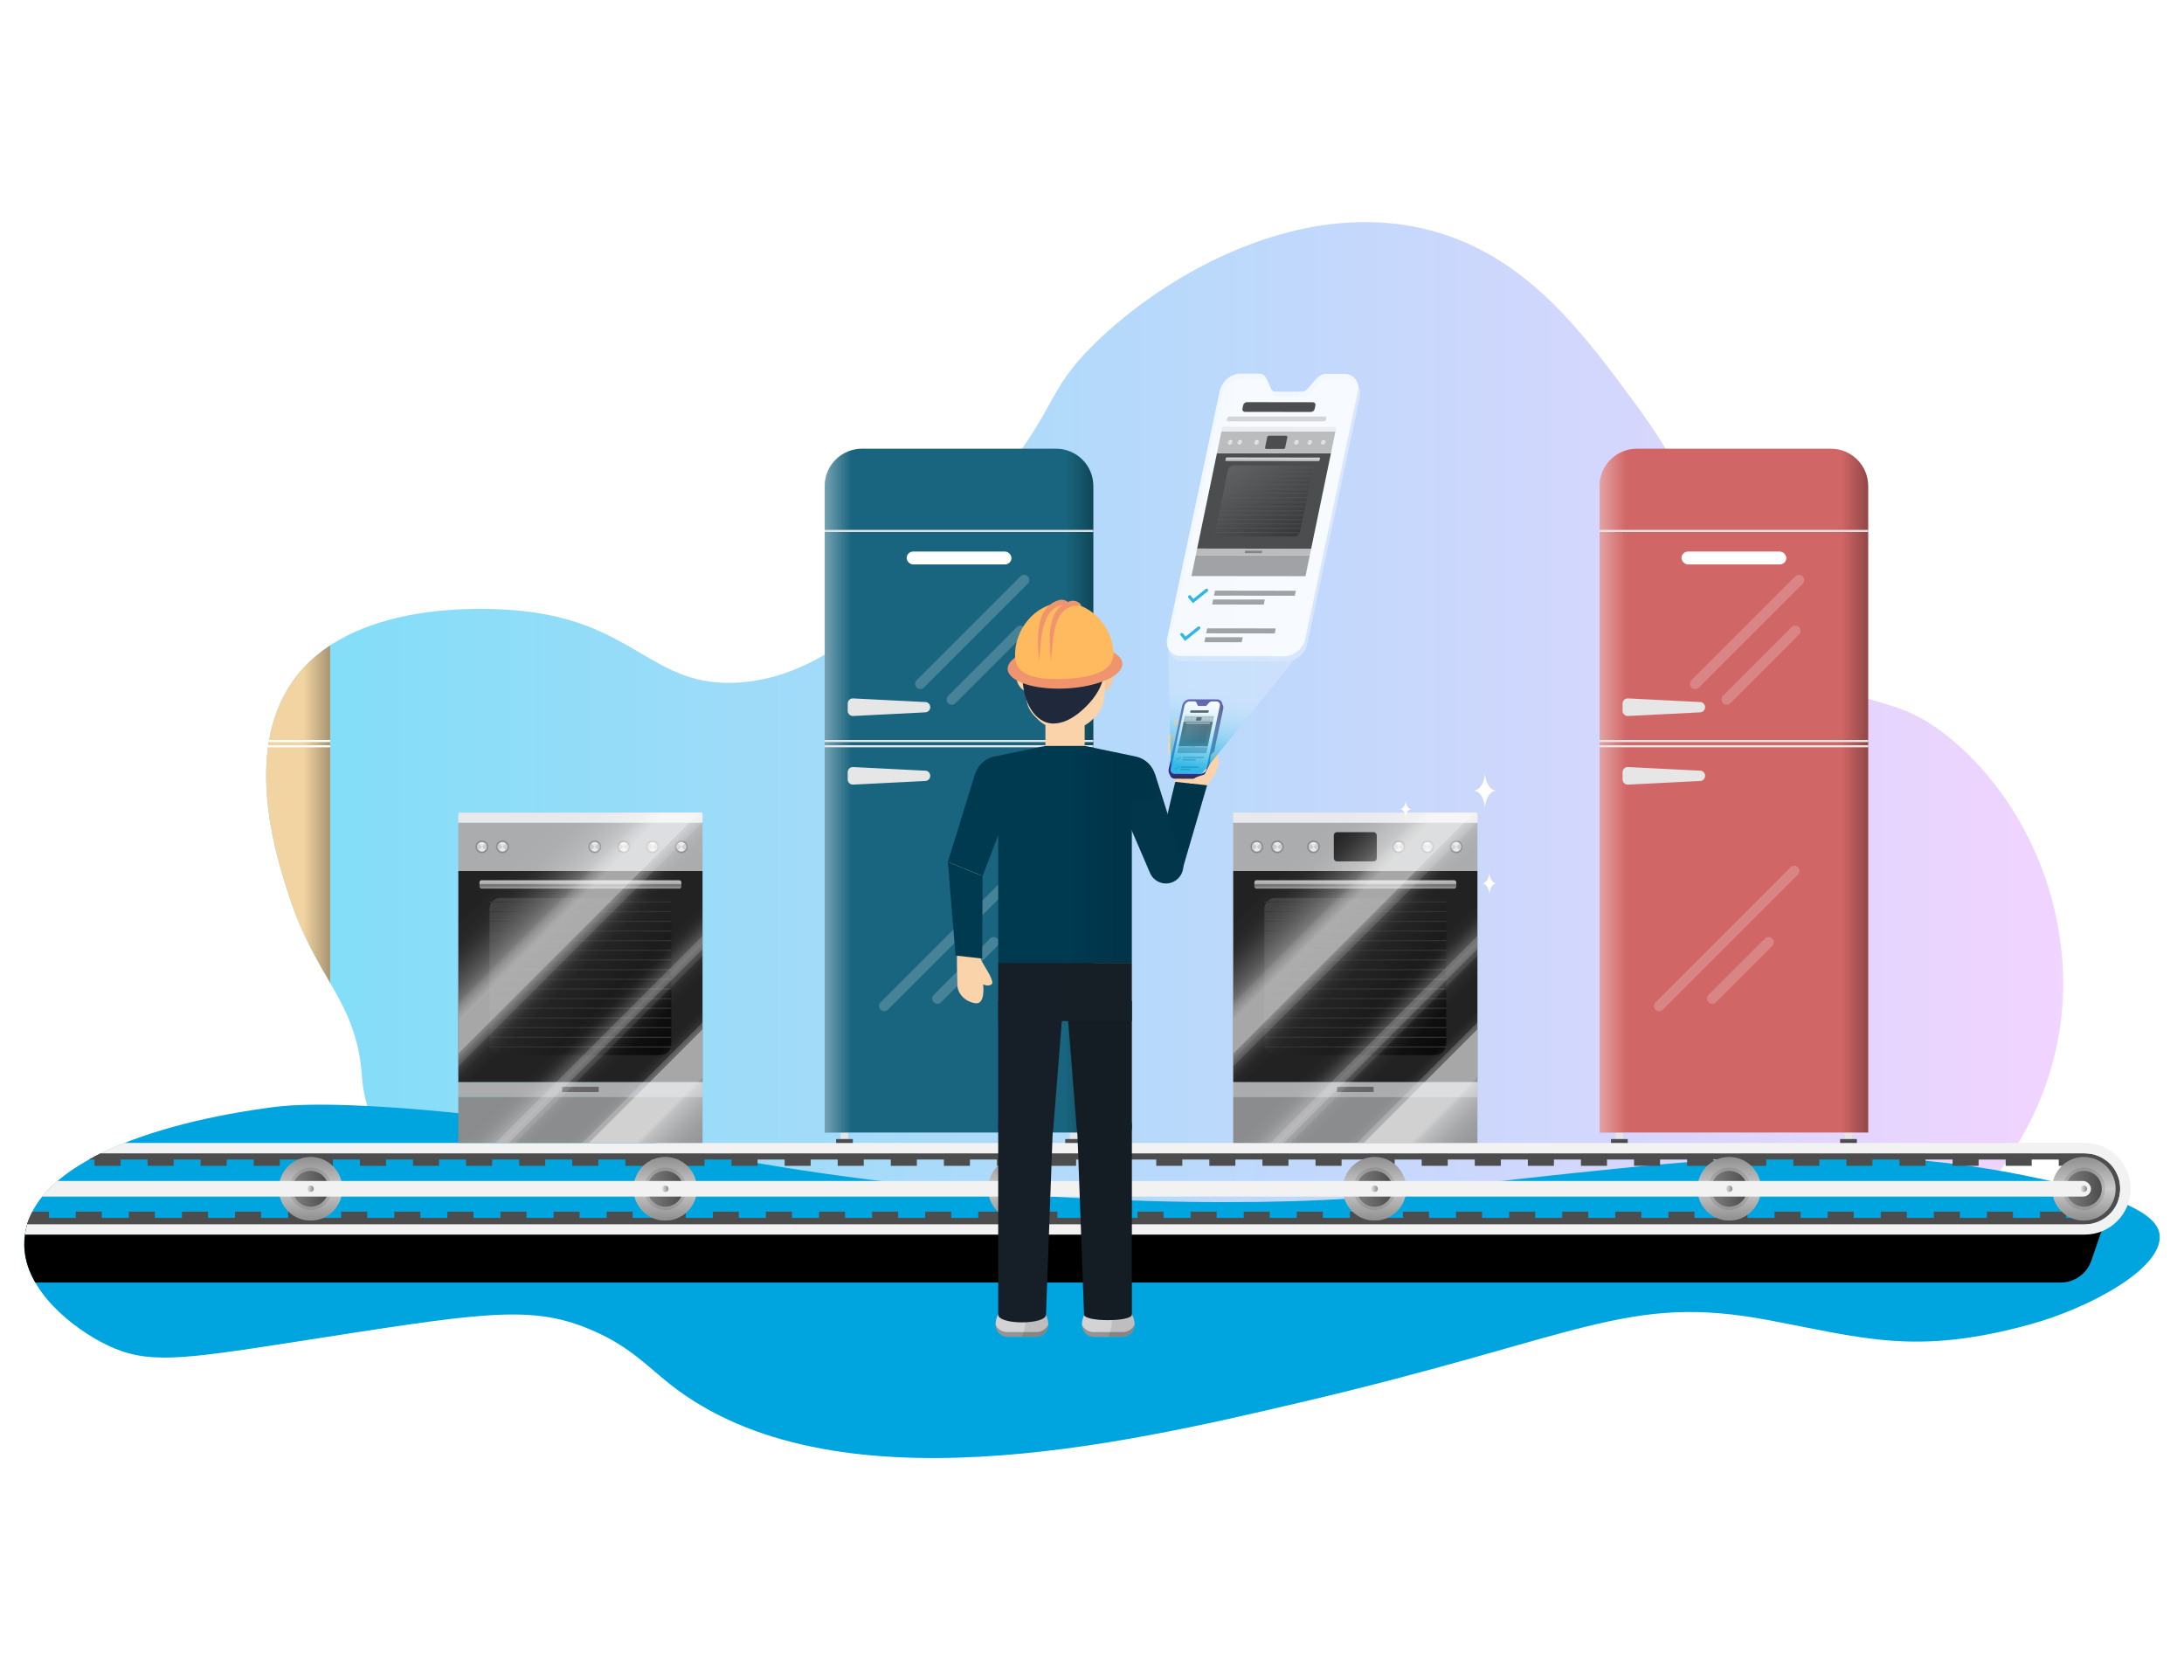 <?xml version="1.0" encoding="UTF-8"?>
<svg id="Ebene_1" data-name="Ebene 1" xmlns="http://www.w3.org/2000/svg" width="520" height="400" xmlns:xlink="http://www.w3.org/1999/xlink" viewBox="0 0 520 400">
  <defs>
    <style>
      .cls-1, .cls-2, .cls-3, .cls-4, .cls-5, .cls-6, .cls-7 {
        fill: none;
      }

      .cls-8 {
        fill: url(#Unbenannter_Verlauf_143-2);
      }

      .cls-9 {
        fill: url(#Unbenannter_Verlauf_83-21);
      }

      .cls-10 {
        fill: url(#Unbenannter_Verlauf_83-20);
      }

      .cls-11 {
        fill: url(#Unbenannter_Verlauf_83-24);
      }

      .cls-12 {
        fill: url(#Unbenannter_Verlauf_83-22);
      }

      .cls-13 {
        fill: url(#Unbenannter_Verlauf_83-23);
      }

      .cls-14 {
        fill: url(#Unbenannter_Verlauf_83-10);
      }

      .cls-15 {
        fill: url(#Unbenannter_Verlauf_83-13);
      }

      .cls-16 {
        fill: url(#Unbenannter_Verlauf_83-12);
      }

      .cls-17 {
        fill: url(#Unbenannter_Verlauf_83-15);
      }

      .cls-18 {
        fill: url(#Unbenannter_Verlauf_83-14);
      }

      .cls-19 {
        fill: url(#Unbenannter_Verlauf_83-17);
      }

      .cls-20 {
        fill: url(#Unbenannter_Verlauf_83-16);
      }

      .cls-21 {
        fill: url(#Unbenannter_Verlauf_83-19);
      }

      .cls-22 {
        fill: url(#Unbenannter_Verlauf_83-11);
      }

      .cls-23 {
        fill: url(#Unbenannter_Verlauf_83-18);
      }

      .cls-24 {
        fill: #1d1d1b;
      }

      .cls-24, .cls-25 {
        opacity: .1;
      }

      .cls-26 {
        clip-path: url(#clippath);
      }

      .cls-27 {
        fill: url(#Unbenannter_Verlauf_38-2);
      }

      .cls-28 {
        fill: url(#Unbenannter_Verlauf_38-3);
      }

      .cls-29 {
        fill: url(#Unbenannter_Verlauf_72-3);
      }

      .cls-30 {
        fill: url(#Unbenannter_Verlauf_72-4);
      }

      .cls-31 {
        fill: url(#Unbenannter_Verlauf_72-2);
      }

      .cls-32 {
        fill: url(#Unbenannter_Verlauf_83-4);
      }

      .cls-33 {
        fill: url(#Unbenannter_Verlauf_83-3);
      }

      .cls-34 {
        fill: url(#Unbenannter_Verlauf_83-8);
      }

      .cls-35 {
        fill: url(#Unbenannter_Verlauf_83-9);
      }

      .cls-36 {
        fill: url(#Unbenannter_Verlauf_83-7);
      }

      .cls-37 {
        fill: url(#Unbenannter_Verlauf_83-6);
      }

      .cls-38 {
        fill: url(#Unbenannter_Verlauf_83-5);
      }

      .cls-39 {
        fill: url(#Unbenannter_Verlauf_83-2);
      }

      .cls-40 {
        fill: url(#Unbenannter_Verlauf_92-3);
      }

      .cls-41 {
        fill: url(#Unbenannter_Verlauf_92-4);
      }

      .cls-42 {
        fill: url(#Unbenannter_Verlauf_92-2);
      }

      .cls-43 {
        fill: url(#Unbenannter_Verlauf_6-10);
      }

      .cls-44 {
        fill: url(#Unbenannter_Verlauf_6-12);
      }

      .cls-45 {
        fill: url(#Unbenannter_Verlauf_6-11);
      }

      .cls-46 {
        fill: url(#Unbenannter_Verlauf_77-4);
      }

      .cls-47 {
        fill: url(#Unbenannter_Verlauf_77-2);
      }

      .cls-48 {
        fill: url(#Unbenannter_Verlauf_77-3);
      }

      .cls-49 {
        fill: url(#Unbenannter_Verlauf_16-4);
      }

      .cls-50 {
        fill: url(#Unbenannter_Verlauf_16-5);
      }

      .cls-51 {
        fill: url(#Unbenannter_Verlauf_16-2);
      }

      .cls-52 {
        fill: url(#Unbenannter_Verlauf_16-3);
      }

      .cls-53 {
        fill: url(#Unbenannter_Verlauf_16-6);
      }

      .cls-54 {
        opacity: .05;
      }

      .cls-55 {
        fill: #f2f2f2;
      }

      .cls-56 {
        fill: #003a51;
      }

      .cls-57 {
        fill: #00a5e0;
      }

      .cls-58 {
        fill: #e9e9eb;
      }

      .cls-59 {
        fill: #e6e6e6;
      }

      .cls-60 {
        fill: #fbd3aa;
      }

      .cls-61 {
        fill: #ef946c;
      }

      .cls-62, .cls-63, .cls-64 {
        fill: #fff;
      }

      .cls-65 {
        fill: #f2d4a2;
      }

      .cls-66 {
        fill: #ffba5f;
      }

      .cls-67 {
        fill: #8b8c8e;
      }

      .cls-68 {
        fill: #666;
      }

      .cls-69 {
        fill: #abacae;
      }

      .cls-70 {
        fill: #ccc;
      }

      .cls-71 {
        fill: #d16666;
      }

      .cls-72 {
        fill: #d3d2d4;
      }

      .cls-73 {
        fill: #121212;
      }

      .cls-74 {
        fill: #161f28;
      }

      .cls-75 {
        fill: #222;
      }

      .cls-76 {
        fill: #20283c;
      }

      .cls-77 {
        fill: #19647e;
      }

      .cls-78 {
        fill: gray;
      }

      .cls-79 {
        fill: #2e3155;
      }

      .cls-80 {
        fill: #2e3192;
      }

      .cls-81 {
        fill: #4d4d4d;
      }

      .cls-2 {
        opacity: .5;
        stroke: rgba(255, 255, 255, .4);
        stroke-width: 2.48px;
      }

      .cls-2, .cls-3, .cls-4, .cls-5, .cls-6, .cls-7 {
        stroke-miterlimit: 10;
      }

      .cls-2, .cls-6 {
        stroke-linecap: round;
      }

      .cls-3 {
        stroke: #8cc63f;
        stroke-width: .23px;
      }

      .cls-4 {
        stroke-width: .11px;
      }

      .cls-4, .cls-5, .cls-7 {
        stroke: #333;
      }

      .cls-82 {
        clip-path: url(#clippath-1);
      }

      .cls-5 {
        stroke-width: .03px;
      }

      .cls-83 {
        opacity: .3;
      }

      .cls-84, .cls-64 {
        opacity: .8;
      }

      .cls-85 {
        fill: url(#Unbenannter_Verlauf_6-4);
      }

      .cls-86 {
        fill: url(#Unbenannter_Verlauf_6-3);
      }

      .cls-87 {
        fill: url(#Unbenannter_Verlauf_6-2);
      }

      .cls-88 {
        fill: url(#Unbenannter_Verlauf_6-6);
      }

      .cls-89 {
        fill: url(#Unbenannter_Verlauf_6-5);
      }

      .cls-90 {
        fill: url(#Unbenannter_Verlauf_6-7);
      }

      .cls-91 {
        fill: url(#Unbenannter_Verlauf_6-9);
      }

      .cls-92 {
        fill: url(#Unbenannter_Verlauf_6-8);
      }

      .cls-93 {
        fill: url(#Unbenannter_Verlauf_143);
      }

      .cls-94 {
        fill: url(#Unbenannter_Verlauf_149);
      }

      .cls-95 {
        fill: url(#Unbenannter_Verlauf_72);
      }

      .cls-96 {
        fill: url(#Unbenannter_Verlauf_77);
      }

      .cls-97 {
        fill: url(#Unbenannter_Verlauf_92);
      }

      .cls-98 {
        fill: url(#Unbenannter_Verlauf_83);
      }

      .cls-99 {
        fill: url(#Unbenannter_Verlauf_16);
      }

      .cls-100 {
        fill: url(#Unbenannter_Verlauf_17);
      }

      .cls-101 {
        fill: url(#Unbenannter_Verlauf_45);
      }

      .cls-102 {
        fill: url(#Unbenannter_Verlauf_38);
      }

      .cls-103 {
        fill: url(#Unbenannter_Verlauf_6);
      }

      .cls-63 {
        filter: url(#outer-glow-1);
        opacity: .6;
      }

      .cls-6 {
        stroke: #00a5e0;
        stroke-width: .74px;
      }

      .cls-7 {
        stroke-width: .25px;
      }
    </style>
    <linearGradient id="Unbenannter_Verlauf_45" data-name="Unbenannter Verlauf 45" x1="63.35" y1="176.87" x2="491.23" y2="176.87" gradientTransform="matrix(1, 0, 0, 1, 0, 0)" gradientUnits="userSpaceOnUse">
      <stop offset="0" stop-color="#7fdef7"/>
      <stop offset="1" stop-color="#f1d4ff"/>
    </linearGradient>
    <clipPath id="clippath">
      <path class="cls-1" d="M514.23,266.61H122.77c-22.99-2.99-46.26-4.51-57.38-3.08-5.86,.75-11.79,1.78-17.52,3.08l-6.38,1.59c-19.88,5.44-35.89,14.61-35.71,28.28,.14,10.82,11.69,19.88,19.77,23.77,9.43,4.54,17.16,3.49,44.02-.67,2.9-.45,5.66-.88,8.29-1.29h66.44c6.71,3.51,10.53,7.54,15.14,11.2,38.54,30.53,108.33,14.19,149.69,4.51,27.37-6.41,45.32-11.87,59.22-15.71h74.06c8.62,1.29,16.95,1.68,27.48,0h44.33v-51.68Z"/>
    </clipPath>
    <linearGradient id="Unbenannter_Verlauf_16" data-name="Unbenannter Verlauf 16" x1="496.16" y1="290.59" x2="496.16" y2="275.47" gradientTransform="matrix(1, 0, 0, 1, 0, 0)" gradientUnits="userSpaceOnUse">
      <stop offset="0" stop-color="#000" stop-opacity=".3"/>
      <stop offset=".5" stop-color="#000" stop-opacity="0"/>
      <stop offset="1" stop-color="#000" stop-opacity=".3"/>
    </linearGradient>
    <linearGradient id="Unbenannter_Verlauf_6" data-name="Unbenannter Verlauf 6" x1="491.78" y1="283.03" x2="500.3" y2="283.03" gradientTransform="matrix(1, 0, 0, 1, 0, 0)" gradientUnits="userSpaceOnUse">
      <stop offset="0" stop-color="#000" stop-opacity="0"/>
      <stop offset="1" stop-color="#000" stop-opacity=".4"/>
    </linearGradient>
    <linearGradient id="Unbenannter_Verlauf_16-2" data-name="Unbenannter Verlauf 16" x1="411.72" x2="411.72" xlink:href="#Unbenannter_Verlauf_16"/>
    <linearGradient id="Unbenannter_Verlauf_6-2" data-name="Unbenannter Verlauf 6" x1="407.34" x2="415.86" xlink:href="#Unbenannter_Verlauf_6"/>
    <linearGradient id="Unbenannter_Verlauf_16-3" data-name="Unbenannter Verlauf 16" x1="327.28" x2="327.28" xlink:href="#Unbenannter_Verlauf_16"/>
    <linearGradient id="Unbenannter_Verlauf_6-3" data-name="Unbenannter Verlauf 6" x1="322.9" x2="331.41" xlink:href="#Unbenannter_Verlauf_6"/>
    <linearGradient id="Unbenannter_Verlauf_16-4" data-name="Unbenannter Verlauf 16" x1="242.84" x2="242.84" xlink:href="#Unbenannter_Verlauf_16"/>
    <linearGradient id="Unbenannter_Verlauf_6-4" data-name="Unbenannter Verlauf 6" x1="238.46" x2="246.97" xlink:href="#Unbenannter_Verlauf_6"/>
    <linearGradient id="Unbenannter_Verlauf_16-5" data-name="Unbenannter Verlauf 16" x1="158.39" x2="158.39" xlink:href="#Unbenannter_Verlauf_16"/>
    <linearGradient id="Unbenannter_Verlauf_6-5" data-name="Unbenannter Verlauf 6" x1="154.01" x2="162.53" xlink:href="#Unbenannter_Verlauf_6"/>
    <linearGradient id="Unbenannter_Verlauf_16-6" data-name="Unbenannter Verlauf 16" x1="73.95" x2="73.95" xlink:href="#Unbenannter_Verlauf_16"/>
    <linearGradient id="Unbenannter_Verlauf_6-6" data-name="Unbenannter Verlauf 6" x1="69.57" x2="78.09" xlink:href="#Unbenannter_Verlauf_6"/>
    <linearGradient id="Unbenannter_Verlauf_6-7" data-name="Unbenannter Verlauf 6" x1="410.93" y1="283.03" x2="412.47" y2="283.03" xlink:href="#Unbenannter_Verlauf_6"/>
    <linearGradient id="Unbenannter_Verlauf_6-8" data-name="Unbenannter Verlauf 6" x1="495.37" y1="283.03" x2="496.91" y2="283.03" xlink:href="#Unbenannter_Verlauf_6"/>
    <linearGradient id="Unbenannter_Verlauf_6-9" data-name="Unbenannter Verlauf 6" x1="326.49" y1="283.03" x2="328.03" y2="283.03" xlink:href="#Unbenannter_Verlauf_6"/>
    <linearGradient id="Unbenannter_Verlauf_6-10" data-name="Unbenannter Verlauf 6" x1="242.05" y1="283.03" x2="243.58" y2="283.03" xlink:href="#Unbenannter_Verlauf_6"/>
    <linearGradient id="Unbenannter_Verlauf_6-11" data-name="Unbenannter Verlauf 6" x1="157.6" y1="283.03" x2="159.14" y2="283.03" xlink:href="#Unbenannter_Verlauf_6"/>
    <linearGradient id="Unbenannter_Verlauf_6-12" data-name="Unbenannter Verlauf 6" x1="73.16" y1="283.03" x2="74.7" y2="283.03" xlink:href="#Unbenannter_Verlauf_6"/>
    <linearGradient id="Unbenannter_Verlauf_38" data-name="Unbenannter Verlauf 38" x1="196.37" y1="188.23" x2="260.31" y2="188.23" gradientTransform="matrix(1, 0, 0, 1, 0, 0)" gradientUnits="userSpaceOnUse">
      <stop offset="0" stop-color="#fff" stop-opacity=".4"/>
      <stop offset=".1" stop-color="#fff" stop-opacity="0"/>
      <stop offset=".9" stop-color="#000" stop-opacity="0"/>
      <stop offset="1" stop-color="#000" stop-opacity=".3"/>
    </linearGradient>
    <linearGradient id="Unbenannter_Verlauf_72" data-name="Unbenannter Verlauf 72" x1="110.34" y1="204.98" x2="164.37" y2="258.34" gradientTransform="matrix(1, 0, 0, 1, 0, 0)" gradientUnits="userSpaceOnUse">
      <stop offset="0" stop-color="#494949"/>
      <stop offset="1" stop-color="#000"/>
    </linearGradient>
    <linearGradient id="Unbenannter_Verlauf_77" data-name="Unbenannter Verlauf 77" x1="138.2" y1="209.42" x2="138.2" y2="211.07" gradientTransform="matrix(1, 0, 0, 1, 0, 0)" gradientUnits="userSpaceOnUse">
      <stop offset="0" stop-color="#cbcbcb"/>
      <stop offset="1" stop-color="#929292"/>
    </linearGradient>
    <radialGradient id="Unbenannter_Verlauf_83" data-name="Unbenannter Verlauf 83" cx="114.74" cy="201.61" fx="114.74" fy="201.61" r="1.67" gradientTransform="matrix(1, 0, 0, 1, 0, 0)" gradientUnits="userSpaceOnUse">
      <stop offset="0" stop-color="#000"/>
      <stop offset="1" stop-color="#000" stop-opacity="0"/>
    </radialGradient>
    <radialGradient id="Unbenannter_Verlauf_83-2" data-name="Unbenannter Verlauf 83" cx="119.63" fx="119.63" r="1.67" xlink:href="#Unbenannter_Verlauf_83"/>
    <radialGradient id="Unbenannter_Verlauf_83-3" data-name="Unbenannter Verlauf 83" cx="162.24" fx="162.24" r="1.67" xlink:href="#Unbenannter_Verlauf_83"/>
    <radialGradient id="Unbenannter_Verlauf_83-4" data-name="Unbenannter Verlauf 83" cx="155.38" fx="155.38" r="1.67" xlink:href="#Unbenannter_Verlauf_83"/>
    <radialGradient id="Unbenannter_Verlauf_83-5" data-name="Unbenannter Verlauf 83" cx="148.5" fx="148.5" r="1.67" xlink:href="#Unbenannter_Verlauf_83"/>
    <linearGradient id="Unbenannter_Verlauf_92" data-name="Unbenannter Verlauf 92" x1="138.2" y1="210.56" x2="138.2" y2="211.38" gradientTransform="matrix(1, 0, 0, 1, 0, 0)" gradientUnits="userSpaceOnUse">
      <stop offset="0" stop-color="#000" stop-opacity=".4"/>
      <stop offset="1" stop-color="#1d1d1b" stop-opacity="0"/>
    </linearGradient>
    <linearGradient id="Unbenannter_Verlauf_143" data-name="Unbenannter Verlauf 143" x1="108.89" y1="203.48" x2="188.17" y2="282.77" gradientTransform="matrix(1, 0, 0, 1, 0, 0)" gradientUnits="userSpaceOnUse">
      <stop offset="0" stop-color="#fff" stop-opacity="0"/>
      <stop offset=".1" stop-color="#fff" stop-opacity="0"/>
      <stop offset=".14" stop-color="#fff" stop-opacity=".03"/>
      <stop offset=".16" stop-color="#fff" stop-opacity=".08"/>
      <stop offset=".18" stop-color="#fff" stop-opacity=".15"/>
      <stop offset=".2" stop-color="#fff" stop-opacity=".23"/>
      <stop offset=".22" stop-color="#fff" stop-opacity=".34"/>
      <stop offset=".23" stop-color="#fff" stop-opacity=".46"/>
      <stop offset=".25" stop-color="#fff" stop-opacity=".6"/>
      <stop offset=".3" stop-color="#fff" stop-opacity=".6"/>
      <stop offset=".3" stop-color="#fff" stop-opacity=".46"/>
      <stop offset=".31" stop-color="#fff" stop-opacity=".34"/>
      <stop offset=".32" stop-color="#fff" stop-opacity=".23"/>
      <stop offset=".32" stop-color="#fff" stop-opacity=".15"/>
      <stop offset=".33" stop-color="#fff" stop-opacity=".08"/>
      <stop offset=".34" stop-color="#fff" stop-opacity=".03"/>
      <stop offset=".36" stop-color="#fff" stop-opacity="0"/>
      <stop offset=".4" stop-color="#fff" stop-opacity="0"/>
      <stop offset=".44" stop-color="#fff" stop-opacity="0"/>
      <stop offset=".46" stop-color="#fff" stop-opacity=".03"/>
      <stop offset=".47" stop-color="#fff" stop-opacity=".08"/>
      <stop offset=".48" stop-color="#fff" stop-opacity=".15"/>
      <stop offset=".49" stop-color="#fff" stop-opacity=".23"/>
      <stop offset=".49" stop-color="#fff" stop-opacity=".34"/>
      <stop offset=".5" stop-color="#fff" stop-opacity=".4"/>
      <stop offset=".5" stop-color="#fff" stop-opacity=".4"/>
      <stop offset=".5" stop-color="#fff" stop-opacity=".4"/>
      <stop offset=".51" stop-color="#fff" stop-opacity=".34"/>
      <stop offset=".51" stop-color="#fff" stop-opacity=".23"/>
      <stop offset=".52" stop-color="#fff" stop-opacity=".15"/>
      <stop offset=".52" stop-color="#fff" stop-opacity=".08"/>
      <stop offset=".53" stop-color="#fff" stop-opacity=".03"/>
      <stop offset=".55" stop-color="#fff" stop-opacity="0"/>
      <stop offset=".58" stop-color="#fff" stop-opacity="0"/>
      <stop offset=".6" stop-color="#fff" stop-opacity="0"/>
      <stop offset=".61" stop-color="#fff" stop-opacity=".03"/>
      <stop offset=".62" stop-color="#fff" stop-opacity=".08"/>
      <stop offset=".62" stop-color="#fff" stop-opacity=".15"/>
      <stop offset=".62" stop-color="#fff" stop-opacity=".23"/>
      <stop offset=".63" stop-color="#fff" stop-opacity=".34"/>
      <stop offset=".63" stop-color="#fff" stop-opacity=".46"/>
      <stop offset=".63" stop-color="#fff" stop-opacity=".6"/>
      <stop offset=".7" stop-color="#fff" stop-opacity=".6"/>
      <stop offset=".71" stop-color="#fff" stop-opacity=".46"/>
      <stop offset=".73" stop-color="#fff" stop-opacity=".34"/>
      <stop offset=".75" stop-color="#fff" stop-opacity=".23"/>
      <stop offset=".77" stop-color="#fff" stop-opacity=".15"/>
      <stop offset=".8" stop-color="#fff" stop-opacity=".08"/>
      <stop offset=".83" stop-color="#fff" stop-opacity=".03"/>
      <stop offset=".87" stop-color="#fff" stop-opacity="0"/>
      <stop offset="1" stop-color="#fff" stop-opacity="0"/>
    </linearGradient>
    <radialGradient id="Unbenannter_Verlauf_83-6" data-name="Unbenannter Verlauf 83" cx="141.62" fx="141.62" r="1.67" xlink:href="#Unbenannter_Verlauf_83"/>
    <clipPath id="clippath-1">
      <path class="cls-1" d="M453.21,300.87c2.19-1.36,38.24-24.7,38.02-67.12-.12-23.1-10.96-44.67-26.51-57.65-13.86-11.56-19.32-6.15-34.67-17.2-22.21-15.99-18.84-33.09-40.39-62.37-12.74-17.31-26.11-35.47-48.71-41.58-30.79-8.32-63.03,9.98-80.19,26.73-12.2,11.91-8.3,14.76-24.95,35.05-18.45,22.49-36.01,43.9-59.4,45.74-21.61,1.7-24.9-15.13-54.65-17.23-5.38-.38-38.56-2.71-52.27,17.23-11.73,17.06-3.53,42.13-.59,51.09,6.36,19.44,15.91,24.74,17.23,42.18,0,.12,.02,.25,.03,.37,1.13,16.49,14.24,29.61,30.75,30.32,112.11,4.82,224.22,9.64,336.33,14.46Z"/>
    </clipPath>
    <linearGradient id="Unbenannter_Verlauf_38-2" data-name="Unbenannter Verlauf 38" x1="14.67" x2="78.61" xlink:href="#Unbenannter_Verlauf_38"/>
    <linearGradient id="Unbenannter_Verlauf_38-3" data-name="Unbenannter Verlauf 38" x1="380.87" x2="444.8" xlink:href="#Unbenannter_Verlauf_38"/>
    <linearGradient id="Unbenannter_Verlauf_72-2" data-name="Unbenannter Verlauf 72" x1="294.84" x2="348.86" y2="258.34" xlink:href="#Unbenannter_Verlauf_72"/>
    <linearGradient id="Unbenannter_Verlauf_77-2" data-name="Unbenannter Verlauf 77" x1="322.69" y1="209.42" x2="322.69" y2="211.07" xlink:href="#Unbenannter_Verlauf_77"/>
    <radialGradient id="Unbenannter_Verlauf_83-7" data-name="Unbenannter Verlauf 83" cx="299.24" fx="299.24" r="1.67" xlink:href="#Unbenannter_Verlauf_83"/>
    <radialGradient id="Unbenannter_Verlauf_83-8" data-name="Unbenannter Verlauf 83" cx="304.13" fx="304.13" r="1.67" xlink:href="#Unbenannter_Verlauf_83"/>
    <radialGradient id="Unbenannter_Verlauf_83-9" data-name="Unbenannter Verlauf 83" cx="346.73" fx="346.73" r="1.67" xlink:href="#Unbenannter_Verlauf_83"/>
    <radialGradient id="Unbenannter_Verlauf_83-10" data-name="Unbenannter Verlauf 83" cx="339.88" fx="339.88" xlink:href="#Unbenannter_Verlauf_83"/>
    <radialGradient id="Unbenannter_Verlauf_83-11" data-name="Unbenannter Verlauf 83" cx="333.02" fx="333.02" r="1.67" xlink:href="#Unbenannter_Verlauf_83"/>
    <radialGradient id="Unbenannter_Verlauf_83-12" data-name="Unbenannter Verlauf 83" cx="312.74" fx="312.74" r="1.67" xlink:href="#Unbenannter_Verlauf_83"/>
    <linearGradient id="Unbenannter_Verlauf_92-2" data-name="Unbenannter Verlauf 92" x1="322.69" y1="210.56" x2="322.69" y2="211.38" xlink:href="#Unbenannter_Verlauf_92"/>
    <linearGradient id="Unbenannter_Verlauf_143-2" data-name="Unbenannter Verlauf 143" x1="293.38" x2="372.67" y2="282.77" xlink:href="#Unbenannter_Verlauf_143"/>
    <linearGradient id="Unbenannter_Verlauf_17" data-name="Unbenannter Verlauf 17" x1="253.58" y1="203.42" x2="266.28" y2="203.42" gradientTransform="matrix(1, 0, 0, 1, 0, 0)" gradientUnits="userSpaceOnUse">
      <stop offset="0" stop-color="#000" stop-opacity="0"/>
      <stop offset="1" stop-color="#000" stop-opacity=".1"/>
    </linearGradient>
    <linearGradient id="Unbenannter_Verlauf_72-3" data-name="Unbenannter Verlauf 72" x1="712.59" y1="205.96" x2="719.53" y2="212.82" gradientTransform="translate(-369.58 -29.77) rotate(.15) scale(1.03 .97) skewX(-21.42)" xlink:href="#Unbenannter_Verlauf_72"/>
    <linearGradient id="Unbenannter_Verlauf_77-3" data-name="Unbenannter Verlauf 77" x1="715.65" y1="206.74" x2="715.65" y2="206.94" gradientTransform="translate(-369.58 -29.77) rotate(.15) scale(1.03 .97) skewX(-21.42)" xlink:href="#Unbenannter_Verlauf_77"/>
    <radialGradient id="Unbenannter_Verlauf_83-13" data-name="Unbenannter Verlauf 83" cx="497.68" cy="188.49" fx="497.68" fy="188.49" r=".2" gradientTransform="translate(24.8 -260.84) rotate(37.54) scale(1.02 .98) skewX(-11.27)" xlink:href="#Unbenannter_Verlauf_83"/>
    <radialGradient id="Unbenannter_Verlauf_83-14" data-name="Unbenannter Verlauf 83" cx="498.25" cy="188.49" fx="498.25" fy="188.49" r=".2" gradientTransform="translate(24.92 -261.19) rotate(37.54) scale(1.02 .98) skewX(-11.27)" xlink:href="#Unbenannter_Verlauf_83"/>
    <radialGradient id="Unbenannter_Verlauf_83-15" data-name="Unbenannter Verlauf 83" cx="503.26" cy="188.49" fx="503.26" fy="188.49" r=".2" gradientTransform="translate(25.97 -264.29) rotate(37.54) scale(1.02 .98) skewX(-11.27)" xlink:href="#Unbenannter_Verlauf_83"/>
    <radialGradient id="Unbenannter_Verlauf_83-16" data-name="Unbenannter Verlauf 83" cx="502.45" cy="188.49" fx="502.45" fy="188.49" r=".2" gradientTransform="translate(25.8 -263.79) rotate(37.54) scale(1.02 .98) skewX(-11.27)" xlink:href="#Unbenannter_Verlauf_83"/>
    <radialGradient id="Unbenannter_Verlauf_83-17" data-name="Unbenannter Verlauf 83" cx="501.65" cy="188.49" fx="501.65" fy="188.49" r=".2" gradientTransform="translate(25.63 -263.29) rotate(37.54) scale(1.02 .98) skewX(-11.27)" xlink:href="#Unbenannter_Verlauf_83"/>
    <radialGradient id="Unbenannter_Verlauf_83-18" data-name="Unbenannter Verlauf 83" cx="499.27" cy="188.49" fx="499.27" fy="188.49" r=".2" gradientTransform="translate(25.13 -261.82) rotate(37.54) scale(1.02 .98) skewX(-11.27)" xlink:href="#Unbenannter_Verlauf_83"/>
    <linearGradient id="Unbenannter_Verlauf_92-3" data-name="Unbenannter Verlauf 92" x1="500.44" y1="189.54" x2="500.44" y2="189.63" gradientTransform="translate(-184.79 -14.89) rotate(.07) scale(1.02 .98) skewX(-11.27)" xlink:href="#Unbenannter_Verlauf_92"/>
    <linearGradient id="Unbenannter_Verlauf_149" data-name="Unbenannter Verlauf 149" x1="291.41" y1="165.33" x2="288.21" y2="183.55" gradientTransform="matrix(1, 0, 0, 1, 0, 0)" gradientUnits="userSpaceOnUse">
      <stop offset="0" stop-color="#fff" stop-opacity=".2"/>
      <stop offset="1" stop-color="#00a5e0" stop-opacity=".8"/>
    </linearGradient>
    <filter id="outer-glow-1" filterUnits="userSpaceOnUse">
      <feOffset dx="0" dy="0"/>
      <feGaussianBlur result="blur" stdDeviation="4.96"/>
      <feFlood flood-color="#fcfcfc" flood-opacity=".8"/>
      <feComposite in2="blur" operator="in"/>
      <feComposite in="SourceGraphic"/>
    </filter>
    <linearGradient id="Unbenannter_Verlauf_72-4" data-name="Unbenannter Verlauf 72" x1="695.31" y1="138.35" x2="722.43" y2="165.14" gradientTransform="translate(-369.58 -29.77) rotate(.15) scale(1.03 .97) skewX(-21.42)" xlink:href="#Unbenannter_Verlauf_72"/>
    <linearGradient id="Unbenannter_Verlauf_77-4" data-name="Unbenannter Verlauf 77" x1="707.24" y1="141.38" x2="707.24" y2="142.18" gradientTransform="translate(-369.58 -29.77) rotate(.15) scale(1.03 .97) skewX(-21.42)" xlink:href="#Unbenannter_Verlauf_77"/>
    <radialGradient id="Unbenannter_Verlauf_83-19" data-name="Unbenannter Verlauf 83" cx="494.35" cy="121.53" fx="494.35" fy="121.53" r=".77" gradientTransform="translate(-13.14 -280.67) rotate(37.54) scale(1.02 .98) skewX(-11.27)" xlink:href="#Unbenannter_Verlauf_83"/>
    <radialGradient id="Unbenannter_Verlauf_83-20" data-name="Unbenannter Verlauf 83" cx="496.6" cy="121.53" fx="496.6" fy="121.53" r=".77" gradientTransform="translate(-12.67 -282.06) rotate(37.54) scale(1.02 .98) skewX(-11.27)" xlink:href="#Unbenannter_Verlauf_83"/>
    <radialGradient id="Unbenannter_Verlauf_83-21" data-name="Unbenannter Verlauf 83" cx="516.16" cy="121.53" fx="516.16" fy="121.53" r=".77" gradientTransform="translate(-8.55 -294.15) rotate(37.54) scale(1.02 .98) skewX(-11.27)" xlink:href="#Unbenannter_Verlauf_83"/>
    <radialGradient id="Unbenannter_Verlauf_83-22" data-name="Unbenannter Verlauf 83" cx="513.02" cy="121.53" fx="513.02" fy="121.53" r=".77" gradientTransform="translate(-9.21 -292.2) rotate(37.54) scale(1.02 .98) skewX(-11.27)" xlink:href="#Unbenannter_Verlauf_83"/>
    <radialGradient id="Unbenannter_Verlauf_83-23" data-name="Unbenannter Verlauf 83" cx="509.87" cy="121.53" fx="509.87" fy="121.53" r=".77" gradientTransform="translate(-9.88 -290.26) rotate(37.54) scale(1.02 .98) skewX(-11.27)" xlink:href="#Unbenannter_Verlauf_83"/>
    <radialGradient id="Unbenannter_Verlauf_83-24" data-name="Unbenannter Verlauf 83" cx="500.56" cy="121.53" fx="500.56" fy="121.53" r=".77" gradientTransform="translate(-11.84 -284.5) rotate(37.54) scale(1.02 .98) skewX(-11.27)" xlink:href="#Unbenannter_Verlauf_83"/>
    <linearGradient id="Unbenannter_Verlauf_92-4" data-name="Unbenannter Verlauf 92" x1="505.13" y1="125.64" x2="505.13" y2="126.02" gradientTransform="translate(-184.79 -14.89) rotate(.07) scale(1.02 .98) skewX(-11.27)" xlink:href="#Unbenannter_Verlauf_92"/>
  </defs>
  <path class="cls-101" d="M453.21,300.87c2.19-1.36,38.24-24.7,38.02-67.12-.12-23.1-10.96-44.67-26.51-57.65-13.86-11.56-19.32-6.15-34.67-17.2-22.21-15.99-18.84-33.09-40.39-62.37-12.74-17.31-26.11-35.47-48.71-41.58-30.79-8.32-63.03,9.98-80.19,26.73-12.2,11.91-8.3,14.76-24.95,35.05-18.45,22.49-36.01,43.9-59.4,45.74-21.61,1.7-24.9-15.13-54.65-17.23-5.38-.38-38.56-2.71-52.27,17.23-11.73,17.06-3.53,42.13-.59,51.09,6.36,19.44,15.91,24.74,17.23,42.18,0,.12,.02,.25,.03,.37,1.13,16.49,14.24,29.61,30.75,30.32,112.11,4.82,224.22,9.64,336.33,14.46Z"/>
  <path class="cls-57" d="M485.55,280.57c25.23,5.48,28.3,10.48,28.64,13.37,.94,7.9-16.42,17.44-31.05,21.44-27.03,7.39-39.41,3.17-62.04-1.07-34.04-6.39-43.86,3.76-111.96,19.7-41.37,9.68-111.15,26.02-149.69-4.51-5.49-4.35-9.83-9.24-19.29-13.13-14.37-5.92-26.27-3.66-70.59,3.22-26.85,4.17-34.59,5.21-44.02,.68-8.08-3.89-19.63-12.96-19.77-23.77-.25-18.91,30.51-29.22,59.61-32.95,17.16-2.2,63.2,2.6,92.56,9.01,57.33,12.52,120.41,14.89,156.99,13.15,21.02-1,18.13-2.26,69.9-7.46,32.98-3.31,64.26-5.58,100.71,2.34Z"/>
  <g class="cls-26">
    <g>
      <path d="M-25.13,305.36H490.63c3.31,0,6.25-2.1,7.32-5.23l3.27-9.53H-25.13v14.76Z"/>
      <g>
        <g>
          <path class="cls-81" d="M496.38,276.08c3.83,0,6.94,3.11,6.94,6.94s-3.11,6.94-6.94,6.94H-29.84v-13.89H496.38m0-1.49H-31.33v16.86H496.38c4.66,0,8.43-3.77,8.43-8.43s-3.77-8.43-8.43-8.43h0Z"/>
          <path class="cls-81" d="M496.38,274.6h-6.2v2.97h6.2v-2.97h0Zm-12.64,0h-6.2v2.97h6.2v-2.97h0Zm-12.64,0h-6.2v2.97h6.2v-2.97h0Zm-12.64,0h-6.2v2.97h6.2v-2.97h0Zm-12.64,0h-6.2v2.97h6.2v-2.97h0Zm-12.64,0h-6.2v2.97h6.2v-2.97h0Zm-12.64,0h-6.2v2.97h6.2v-2.97h0Zm-12.64,0h-6.2v2.97h6.2v-2.97h0Zm-12.64,0h-6.2v2.97h6.2v-2.97h0Zm-12.64,0h-6.2v2.97h6.2v-2.97h0Zm-12.64,0h-6.2v2.97h6.2v-2.97h0Zm-12.64,0h-6.2v2.97h6.2v-2.97h0Zm-12.64,0h-6.2v2.97h6.2v-2.97h0Zm-12.64,0h-6.2v2.97h6.2v-2.97h0Zm-12.64,0h-6.2v2.97h6.2v-2.97h0Zm-12.64,0h-6.2v2.97h6.2v-2.97h0Zm-12.64,0h-6.2v2.97h6.2v-2.97h0Zm-12.64,0h-6.2v2.97h6.2v-2.97h0Zm-12.64,0h-6.2v2.97h6.2v-2.97h0Zm-12.64,0h-6.2v2.97h6.2v-2.97h0Zm-12.64,0h-6.2v2.97h6.2v-2.97h0Zm-12.64,0h-6.2v2.97h6.2v-2.97h0Zm-12.64,0h-6.2v2.97h6.2v-2.97h0Zm-12.64,0h-6.2v2.97h6.2v-2.97h0Zm-12.64,0h-6.2v2.97h6.2v-2.97h0Zm-12.64,0h-6.2v2.97h6.2v-2.97h0Zm-12.64,0h-6.2v2.97h6.2v-2.97h0Zm-12.64,0h-6.2v2.97h6.2v-2.97h0Zm-12.64,0h-6.2v2.97h6.2v-2.97h0Zm-12.64,0h-6.2v2.97h6.2v-2.97h0Zm-12.64,0h-6.2v2.97h6.2v-2.97h0Zm-12.64,0h-6.2v2.97h6.2v-2.97h0Zm-12.64,0h-6.2v2.97h6.2v-2.97h0Zm-12.64,0h-6.2v2.97h6.2v-2.97h0Zm-12.64,0h-6.2v2.97h6.2v-2.97h0Zm-12.64,0h-6.2v2.97h6.2v-2.97h0Zm-12.64,0h-6.2v2.97h6.2v-2.97h0Zm-12.64,0h-6.2v2.97h6.2v-2.97h0Zm-12.64,0h-6.2v2.97h6.2v-2.97h0Zm-12.64,0H-2.71v2.97H3.48v-2.97h0Zm-12.64,0h-6.2v2.97h6.2v-2.97h0Zm-12.64,0h-6.2v2.97h6.2v-2.97h0Zm-6.56,3.1h-2.97v6.2h2.97v-6.2h0Zm2.1,10.78h-5.08v1.86h0v0h0v1.12h5.08v-2.97h0Zm12.64,0h-6.2v2.97h6.2v-2.97h0Zm12.64,0H-7.17v2.97H-.98v-2.97H-.98Zm12.64,0H5.47v2.97h6.2v-2.97h0Zm12.64,0h-6.2v2.97h6.2v-2.97h0Zm12.64,0h-6.2v2.97h6.2v-2.97h0Zm12.64,0h-6.2v2.97h6.2v-2.97h0Zm12.64,0h-6.2v2.97h6.2v-2.97h0Zm12.64,0h-6.2v2.97h6.2v-2.97h0Zm12.64,0h-6.2v2.97h6.2v-2.97h0Zm12.64,0h-6.2v2.97h6.2v-2.97h0Zm12.64,0h-6.2v2.97h6.2v-2.97h0Zm12.64,0h-6.2v2.97h6.2v-2.97h0Zm12.64,0h-6.2v2.97h6.2v-2.97h0Zm12.64,0h-6.2v2.97h6.2v-2.97h0Zm12.64,0h-6.2v2.97h6.2v-2.97h0Zm12.64,0h-6.2v2.97h6.2v-2.97h0Zm12.64,0h-6.2v2.97h6.2v-2.97h0Zm12.64,0h-6.2v2.97h6.2v-2.97h0Zm12.64,0h-6.2v2.97h6.2v-2.97h0Zm12.64,0h-6.2v2.97h6.2v-2.97h0Zm12.64,0h-6.2v2.97h6.2v-2.97h0Zm12.64,0h-6.2v2.97h6.2v-2.97h0Zm12.64,0h-6.2v2.97h6.2v-2.97h0Zm12.64,0h-6.2v2.97h6.2v-2.97h0Zm12.64,0h-6.2v2.97h6.2v-2.97h0Zm12.64,0h-6.2v2.97h6.2v-2.97h0Zm12.64,0h-6.2v2.97h6.2v-2.97h0Zm12.64,0h-6.2v2.97h6.2v-2.97h0Zm12.64,0h-6.2v2.97h6.2v-2.97h0Zm12.64,0h-6.2v2.97h6.2v-2.97h0Zm12.64,0h-6.2v2.97h6.2v-2.97h0Zm12.64,0h-6.2v2.97h6.2v-2.97h0Zm12.64,0h-6.2v2.97h6.2v-2.97h0Zm12.64,0h-6.2v2.97h6.2v-2.97h0Zm12.64,0h-6.2v2.97h6.2v-2.97h0Zm12.64,0h-6.2v2.97h6.2v-2.97h0Zm12.64,0h-6.2v2.97h6.2v-2.97h0Zm12.64,0h-6.2v2.97h6.2v-2.97h0Zm12.64,0h-6.2v2.97h6.2v-2.97h0Zm12.64,0h-6.2v2.97h6.2v-2.97h0Zm12.64,0h-6.2v2.97h6.2v-2.97h0Zm8.96-2.38c-.77,1.12-1.92,1.91-3.23,2.23l.69,2.89c2.06-.49,3.83-1.74,4.99-3.44l-2.45-1.68h0Zm.74-9.68l-1.85,2.33c1.06,.85,1.77,2.05,1.99,3.38l2.93-.48c-.13-.79-.37-1.54-.7-2.24h0c-.03-.07-.07-.15-.11-.22h0v-.02h-.01v-.02h-.01v-.02h-.01v-.02h-.01l-.05-.08h0v-.02h-.01v-.02h-.01v-.02h-.01v-.02h-.01v-.02h-.01v-.02h-.01l-.02-.04h0v-.02h-.01v-.02h-.01v-.02h-.01v-.02h-.01v-.02h-.01v-.02h-.01v-.02h-.01v-.02h-.01v-.02h-.01v-.02h-.01v-.02h-.01v-.02h-.01v-.02h-.01v-.02h-.01v-.02h-.01v-.02h-.01v-.02h-.01l-.03-.04h0v-.02h-.01v-.02h-.01v-.02h-.01v-.02h-.01v-.02h-.01v-.02h-.01v-.02h-.01l-.03-.04h0v-.02h-.01v-.02h-.01v-.02h-.01v-.02h-.01v-.02h-.01v-.02h-.01v-.02h-.01v-.02h-.01v-.02h-.01v-.02h-.01v-.02h-.01v-.02h-.01v-.02h-.01v-.02h-.01v-.02h-.01v-.02h-.01l-.06-.08h0v-.02h-.01v-.02h-.01c-.41-.53-.89-1.01-1.41-1.43h0Z"/>
          <path class="cls-55" d="M496.38,274.6c4.66,0,8.43,3.77,8.43,8.43s-3.77,8.43-8.43,8.43H-31.33v-16.86H496.38m0-2.48H-33.81v21.82H496.38c6.01,0,10.91-4.89,10.91-10.91s-4.89-10.91-10.91-10.91h0Z"/>
        </g>
        <g>
          <g>
            <circle class="cls-70" cx="496.16" cy="283.03" r="7.56"/>
            <circle class="cls-99" cx="496.16" cy="283.03" r="7.56"/>
          </g>
          <circle class="cls-25" cx="496.16" cy="283.03" r="5.06"/>
          <g>
            <circle class="cls-78" cx="496.16" cy="283.03" r="4.26"/>
            <circle class="cls-103" cx="496.16" cy="283.03" r="4.26"/>
          </g>
        </g>
        <g>
          <g>
            <circle class="cls-70" cx="411.72" cy="283.03" r="7.56"/>
            <circle class="cls-51" cx="411.72" cy="283.03" r="7.56"/>
          </g>
          <circle class="cls-25" cx="411.72" cy="283.03" r="5.06"/>
          <g>
            <circle class="cls-78" cx="411.72" cy="283.03" r="4.26"/>
            <circle class="cls-87" cx="411.72" cy="283.03" r="4.26"/>
          </g>
        </g>
        <g>
          <g>
            <circle class="cls-70" cx="327.28" cy="283.03" r="7.56"/>
            <circle class="cls-52" cx="327.28" cy="283.03" r="7.56"/>
          </g>
          <circle class="cls-25" cx="327.28" cy="283.03" r="5.06"/>
          <g>
            <circle class="cls-78" cx="327.28" cy="283.03" r="4.26"/>
            <circle class="cls-86" cx="327.28" cy="283.03" r="4.26"/>
          </g>
        </g>
        <g>
          <g>
            <circle class="cls-70" cx="242.84" cy="283.03" r="7.56"/>
            <circle class="cls-49" cx="242.84" cy="283.03" r="7.56"/>
          </g>
          <circle class="cls-25" cx="242.84" cy="283.03" r="5.06"/>
          <g>
            <circle class="cls-78" cx="242.84" cy="283.03" r="4.26"/>
            <circle class="cls-85" cx="242.84" cy="283.03" r="4.26"/>
          </g>
        </g>
        <g>
          <g>
            <circle class="cls-70" cx="158.39" cy="283.03" r="7.56"/>
            <circle class="cls-50" cx="158.39" cy="283.03" r="7.56"/>
          </g>
          <circle class="cls-25" cx="158.39" cy="283.03" r="5.06"/>
          <g>
            <circle class="cls-78" cx="158.39" cy="283.03" r="4.26"/>
            <circle class="cls-89" cx="158.39" cy="283.03" r="4.26"/>
          </g>
        </g>
        <g>
          <g>
            <circle class="cls-70" cx="73.95" cy="283.03" r="7.56"/>
            <circle class="cls-53" cx="73.95" cy="283.03" r="7.56"/>
          </g>
          <circle class="cls-25" cx="73.95" cy="283.03" r="5.06"/>
          <g>
            <circle class="cls-78" cx="73.95" cy="283.03" r="4.26"/>
            <circle class="cls-88" cx="73.95" cy="283.03" r="4.26"/>
          </g>
        </g>
        <rect class="cls-55" x="-25.86" y="281.17" width="523.71" height="3.72" rx="1.86" ry="1.86"/>
        <g>
          <circle class="cls-59" cx="411.72" cy="283.03" r=".77"/>
          <circle class="cls-90" cx="411.72" cy="283.03" r=".77"/>
        </g>
        <g>
          <circle class="cls-59" cx="496.16" cy="283.03" r=".77"/>
          <circle class="cls-92" cx="496.16" cy="283.03" r=".77"/>
        </g>
        <g>
          <circle class="cls-59" cx="327.28" cy="283.03" r=".77"/>
          <circle class="cls-91" cx="327.28" cy="283.03" r=".77"/>
        </g>
        <g>
          <circle class="cls-59" cx="242.84" cy="283.03" r=".77"/>
          <circle class="cls-43" cx="242.84" cy="283.03" r=".77"/>
        </g>
        <g>
          <circle class="cls-59" cx="158.39" cy="283.03" r=".77"/>
          <circle class="cls-45" cx="158.39" cy="283.03" r=".77"/>
        </g>
        <g>
          <circle class="cls-59" cx="73.95" cy="283.03" r=".77"/>
          <circle class="cls-44" cx="73.95" cy="283.03" r=".77"/>
        </g>
      </g>
    </g>
  </g>
  <g>
    <g>
      <rect class="cls-59" x="254.74" y="269.64" width="1.74" height="1.55"/>
      <rect class="cls-81" x="253.62" y="271.19" width="3.99" height=".93"/>
      <rect class="cls-59" x="200.19" y="269.64" width="1.74" height="1.55"/>
      <rect class="cls-81" x="199.07" y="271.19" width="3.99" height=".93"/>
    </g>
    <path class="cls-77" d="M205.25,106.83h46.19c4.9,0,8.87,3.98,8.87,8.87v153.94h-63.94V115.7c0-4.9,3.98-8.87,8.87-8.87Z"/>
    <path class="cls-102" d="M205.25,106.83h46.19c4.9,0,8.87,3.98,8.87,8.87v153.94h-63.94V115.7c0-4.9,3.98-8.87,8.87-8.87Z"/>
    <rect class="cls-59" x="196.37" y="126.16" width="63.94" height=".5"/>
    <rect class="cls-59" x="196.37" y="176.18" width="63.94" height=".5"/>
    <rect class="cls-59" x="196.37" y="177.42" width="63.94" height=".5"/>
    <rect class="cls-62" x="215.87" y="131.32" width="24.95" height="3.06" rx="1.53" ry="1.53"/>
    <path class="cls-59" d="M220.32,167.15l-17.2-.87c-.7-.04-1.29,.53-1.29,1.23v1.73c0,.7,.59,1.26,1.29,1.23l17.2-.87c.65-.03,1.17-.57,1.17-1.23h0c0-.66-.51-1.2-1.17-1.23Z"/>
    <path class="cls-59" d="M220.32,183.49l-17.2-.87c-.7-.04-1.29,.53-1.29,1.23v1.73c0,.7,.59,1.26,1.29,1.23l17.2-.87c.65-.03,1.17-.57,1.17-1.23h0c0-.66-.51-1.2-1.17-1.23Z"/>
    <line class="cls-2" x1="243.84" y1="138.09" x2="219.12" y2="162.81"/>
    <line class="cls-2" x1="242.96" y1="150.2" x2="226.61" y2="166.55"/>
    <line class="cls-2" x1="242.69" y1="207.36" x2="210.53" y2="239.51"/>
    <line class="cls-2" x1="236.6" y1="224.34" x2="223.19" y2="237.75"/>
  </g>
  <g>
    <rect class="cls-67" x="109.12" y="261.11" width="58.15" height="11.01"/>
    <rect class="cls-69" x="109.12" y="257.63" width="58.15" height="3.48"/>
    <rect class="cls-75" x="109.12" y="207.36" width="58.15" height="50.27"/>
    <rect class="cls-95" x="116.56" y="213.78" width="43.28" height="37.42" rx="2.59" ry="2.59"/>
    <rect class="cls-69" x="109.12" y="195.86" width="58.15" height="11.5"/>
    <rect class="cls-58" x="109.12" y="193.47" width="58.15" height="2.39"/>
    <rect class="cls-96" x="114.16" y="209.58" width="48.08" height="1.99" rx=".5" ry=".5"/>
    <g>
      <circle class="cls-98" cx="114.74" cy="201.61" r="1.67"/>
      <g>
        <circle class="cls-58" cx="114.74" cy="201.61" r="1.16"/>
        <path class="cls-70" d="M113.92,202.42l.82-.82-.82-.82c-.21,.21-.34,.5-.34,.82s.13,.61,.34,.82Z"/>
        <path class="cls-70" d="M115.56,200.79l-.82,.82,.82,.82c.21-.21,.34-.5,.34-.82s-.13-.61-.34-.82Z"/>
      </g>
    </g>
    <g>
      <circle class="cls-39" cx="119.63" cy="201.61" r="1.67"/>
      <g>
        <circle class="cls-58" cx="119.63" cy="201.61" r="1.16"/>
        <path class="cls-70" d="M118.82,202.42l.82-.82-.82-.82c-.21,.21-.34,.5-.34,.82s.13,.61,.34,.82Z"/>
        <path class="cls-70" d="M120.45,200.79l-.82,.82,.82,.82c.21-.21,.34-.5,.34-.82s-.13-.61-.34-.82Z"/>
      </g>
    </g>
    <g>
      <circle class="cls-33" cx="162.24" cy="201.61" r="1.67"/>
      <g>
        <circle class="cls-58" cx="162.24" cy="201.61" r="1.16"/>
        <path class="cls-70" d="M161.42,202.42l.82-.82-.82-.82c-.21,.21-.34,.5-.34,.82s.13,.61,.34,.82Z"/>
        <path class="cls-70" d="M163.05,200.79l-.82,.82,.82,.82c.21-.21,.34-.5,.34-.82s-.13-.61-.34-.82Z"/>
      </g>
    </g>
    <g>
      <circle class="cls-32" cx="155.38" cy="201.61" r="1.67"/>
      <g>
        <circle class="cls-58" cx="155.38" cy="201.61" r="1.16"/>
        <path class="cls-70" d="M154.56,202.42l.82-.82-.82-.82c-.21,.21-.34,.5-.34,.82s.13,.61,.34,.82Z"/>
        <path class="cls-70" d="M156.2,200.79l-.82,.82,.82,.82c.21-.21,.34-.5,.34-.82s-.13-.61-.34-.82Z"/>
      </g>
    </g>
    <g>
      <circle class="cls-38" cx="148.5" cy="201.61" r="1.67"/>
      <g>
        <circle class="cls-58" cx="148.5" cy="201.61" r="1.16"/>
        <path class="cls-70" d="M147.68,202.42l.82-.82-.82-.82c-.21,.21-.34,.5-.34,.82s.13,.61,.34,.82Z"/>
        <path class="cls-70" d="M149.32,200.79l-.82,.82,.82,.82c.21-.21,.34-.5,.34-.82s-.13-.61-.34-.82Z"/>
      </g>
    </g>
    <rect class="cls-68" x="133.84" y="258.74" width="8.71" height="1.26"/>
    <g>
      <line class="cls-7" x1="116.56" y1="214.75" x2="159.84" y2="214.75"/>
      <line class="cls-7" x1="116.56" y1="217.05" x2="159.84" y2="217.05"/>
      <line class="cls-7" x1="116.56" y1="219.35" x2="159.84" y2="219.35"/>
      <line class="cls-7" x1="116.56" y1="221.65" x2="159.84" y2="221.65"/>
      <line class="cls-7" x1="116.56" y1="223.95" x2="159.84" y2="223.95"/>
      <line class="cls-7" x1="116.56" y1="226.26" x2="159.84" y2="226.26"/>
      <line class="cls-7" x1="116.56" y1="228.56" x2="159.84" y2="228.56"/>
      <line class="cls-7" x1="116.56" y1="230.86" x2="159.84" y2="230.86"/>
      <line class="cls-7" x1="116.56" y1="233.16" x2="159.84" y2="233.16"/>
      <line class="cls-7" x1="116.56" y1="235.46" x2="159.84" y2="235.46"/>
      <line class="cls-7" x1="116.56" y1="237.76" x2="159.84" y2="237.76"/>
      <line class="cls-7" x1="116.56" y1="240.06" x2="159.84" y2="240.06"/>
      <line class="cls-7" x1="116.56" y1="242.36" x2="159.84" y2="242.36"/>
      <line class="cls-7" x1="116.56" y1="244.67" x2="159.84" y2="244.67"/>
      <line class="cls-7" x1="116.56" y1="246.97" x2="159.84" y2="246.97"/>
      <line class="cls-7" x1="116.56" y1="249.27" x2="159.84" y2="249.27"/>
    </g>
    <rect class="cls-97" x="114.16" y="210.57" width="48.08" height=".88"/>
    <rect class="cls-93" x="109.12" y="193.47" width="58.15" height="78.65"/>
    <g>
      <circle class="cls-37" cx="141.62" cy="201.61" r="1.67"/>
      <g>
        <circle class="cls-58" cx="141.62" cy="201.61" r="1.16"/>
        <path class="cls-70" d="M140.8,202.42l.82-.82-.82-.82c-.21,.21-.34,.5-.34,.82s.13,.61,.34,.82Z"/>
        <path class="cls-70" d="M142.44,200.79l-.82,.82,.82,.82c.21-.21,.34-.5,.34-.82s-.13-.61-.34-.82Z"/>
      </g>
    </g>
  </g>
  <g class="cls-82">
    <g>
      <g>
        <rect class="cls-59" x="73.04" y="269.64" width="1.74" height="1.55"/>
        <rect class="cls-81" x="71.92" y="271.19" width="3.99" height=".93"/>
        <rect class="cls-59" x="18.49" y="269.64" width="1.74" height="1.55"/>
        <rect class="cls-81" x="17.37" y="271.19" width="3.99" height=".93"/>
      </g>
      <path class="cls-65" d="M23.55,106.83h46.19c4.9,0,8.87,3.98,8.87,8.87v153.94H14.67V115.7c0-4.9,3.98-8.87,8.87-8.87Z"/>
      <path class="cls-27" d="M23.55,106.83h46.19c4.9,0,8.87,3.98,8.87,8.87v153.94H14.67V115.7c0-4.9,3.98-8.87,8.87-8.87Z"/>
      <rect class="cls-62" x="14.67" y="126.16" width="63.94" height=".5"/>
      <rect class="cls-62" x="14.67" y="176.18" width="63.94" height=".5"/>
      <rect class="cls-62" x="14.67" y="177.42" width="63.94" height=".5"/>
      <rect class="cls-73" x="34.17" y="131.32" width="24.95" height="3.06" rx="1.53" ry="1.53"/>
      <path class="cls-73" d="M38.61,167.15l-17.2-.87c-.7-.04-1.29,.53-1.29,1.23v1.73c0,.7,.59,1.26,1.29,1.23l17.2-.87c.65-.03,1.17-.57,1.17-1.23h0c0-.66-.51-1.2-1.17-1.23Z"/>
      <path class="cls-73" d="M38.61,183.49l-17.2-.87c-.7-.04-1.29,.53-1.29,1.23v1.73c0,.7,.59,1.26,1.29,1.23l17.2-.87c.65-.03,1.17-.57,1.17-1.23h0c0-.66-.51-1.2-1.17-1.23Z"/>
      <line class="cls-2" x1="62.14" y1="138.09" x2="37.42" y2="162.81"/>
      <line class="cls-2" x1="61.26" y1="150.2" x2="44.91" y2="166.55"/>
      <line class="cls-2" x1="60.99" y1="207.36" x2="28.83" y2="239.51"/>
      <line class="cls-2" x1="54.9" y1="224.34" x2="41.49" y2="237.75"/>
    </g>
  </g>
  <g>
    <g>
      <rect class="cls-59" x="439.24" y="269.64" width="1.74" height="1.55"/>
      <rect class="cls-81" x="438.12" y="271.19" width="3.99" height=".93"/>
      <rect class="cls-59" x="384.69" y="269.64" width="1.74" height="1.55"/>
      <rect class="cls-81" x="383.57" y="271.19" width="3.99" height=".93"/>
    </g>
    <path class="cls-71" d="M389.74,106.83h46.19c4.9,0,8.87,3.98,8.87,8.87v153.94h-63.94V115.7c0-4.9,3.98-8.87,8.87-8.87Z"/>
    <path class="cls-28" d="M389.74,106.83h46.19c4.9,0,8.87,3.98,8.87,8.87v153.94h-63.94V115.7c0-4.9,3.98-8.87,8.87-8.87Z"/>
    <rect class="cls-59" x="380.87" y="126.16" width="63.94" height=".5"/>
    <rect class="cls-59" x="380.87" y="176.18" width="63.94" height=".5"/>
    <rect class="cls-59" x="380.87" y="177.42" width="63.94" height=".5"/>
    <rect class="cls-62" x="400.36" y="131.32" width="24.95" height="3.06" rx="1.53" ry="1.53"/>
    <path class="cls-59" d="M404.81,167.15l-17.2-.87c-.7-.04-1.29,.53-1.29,1.23v1.73c0,.7,.59,1.26,1.29,1.23l17.2-.87c.65-.03,1.17-.57,1.17-1.23h0c0-.66-.51-1.2-1.17-1.23Z"/>
    <path class="cls-59" d="M404.81,183.49l-17.2-.87c-.7-.04-1.29,.53-1.29,1.23v1.73c0,.7,.59,1.26,1.29,1.23l17.2-.87c.65-.03,1.17-.57,1.17-1.23h0c0-.66-.51-1.2-1.17-1.23Z"/>
    <line class="cls-2" x1="428.34" y1="138.09" x2="403.62" y2="162.81"/>
    <line class="cls-2" x1="427.45" y1="150.2" x2="411.11" y2="166.55"/>
    <line class="cls-2" x1="427.18" y1="207.36" x2="395.03" y2="239.51"/>
    <line class="cls-2" x1="421.1" y1="224.34" x2="407.68" y2="237.75"/>
  </g>
  <g>
    <rect class="cls-67" x="293.62" y="261.11" width="58.15" height="11.01"/>
    <rect class="cls-69" x="293.62" y="257.63" width="58.15" height="3.48"/>
    <rect class="cls-75" x="293.62" y="207.36" width="58.15" height="50.27"/>
    <rect class="cls-31" x="301.05" y="213.78" width="43.28" height="37.42" rx="2.59" ry="2.59"/>
    <rect class="cls-69" x="293.62" y="195.86" width="58.15" height="11.5"/>
    <rect class="cls-58" x="293.62" y="193.47" width="58.15" height="2.39"/>
    <rect class="cls-47" x="298.66" y="209.58" width="48.08" height="1.99" rx=".5" ry=".5"/>
    <g>
      <circle class="cls-36" cx="299.24" cy="201.61" r="1.67"/>
      <g>
        <circle class="cls-58" cx="299.24" cy="201.61" r="1.16"/>
        <path class="cls-70" d="M298.42,202.42l.82-.82-.82-.82c-.21,.21-.34,.5-.34,.82s.13,.61,.34,.82Z"/>
        <path class="cls-70" d="M300.05,200.79l-.82,.82,.82,.82c.21-.21,.34-.5,.34-.82s-.13-.61-.34-.82Z"/>
      </g>
    </g>
    <g>
      <circle class="cls-34" cx="304.13" cy="201.61" r="1.67"/>
      <g>
        <circle class="cls-58" cx="304.13" cy="201.61" r="1.16"/>
        <path class="cls-70" d="M303.31,202.42l.82-.82-.82-.82c-.21,.21-.34,.5-.34,.82s.13,.61,.34,.82Z"/>
        <path class="cls-70" d="M304.95,200.79l-.82,.82,.82,.82c.21-.21,.34-.5,.34-.82s-.13-.61-.34-.82Z"/>
      </g>
    </g>
    <g>
      <circle class="cls-35" cx="346.73" cy="201.61" r="1.67"/>
      <g>
        <circle class="cls-58" cx="346.73" cy="201.61" r="1.16"/>
        <path class="cls-70" d="M345.92,202.42l.82-.82-.82-.82c-.21,.21-.34,.5-.34,.82s.13,.61,.34,.82Z"/>
        <path class="cls-70" d="M347.55,200.79l-.82,.82,.82,.82c.21-.21,.34-.5,.34-.82s-.13-.61-.34-.82Z"/>
      </g>
    </g>
    <g>
      <circle class="cls-14" cx="339.88" cy="201.61" r="1.67"/>
      <g>
        <circle class="cls-58" cx="339.88" cy="201.61" r="1.16"/>
        <path class="cls-70" d="M339.06,202.42l.82-.82-.82-.82c-.21,.21-.34,.5-.34,.82s.13,.61,.34,.82Z"/>
        <path class="cls-70" d="M340.69,200.79l-.82,.82,.82,.82c.21-.21,.34-.5,.34-.82s-.13-.61-.34-.82Z"/>
      </g>
    </g>
    <g>
      <circle class="cls-22" cx="333.02" cy="201.61" r="1.67"/>
      <g>
        <circle class="cls-58" cx="333.02" cy="201.61" r="1.16"/>
        <path class="cls-70" d="M332.2,202.42l.82-.82-.82-.82c-.21,.21-.34,.5-.34,.82s.13,.61,.34,.82Z"/>
        <path class="cls-70" d="M333.84,200.79l-.82,.82,.82,.82c.21-.21,.34-.5,.34-.82s-.13-.61-.34-.82Z"/>
      </g>
    </g>
    <g>
      <circle class="cls-16" cx="312.74" cy="201.61" r="1.67"/>
      <g>
        <circle class="cls-58" cx="312.74" cy="201.61" r="1.16"/>
        <path class="cls-70" d="M311.92,202.42l.82-.82-.82-.82c-.21,.21-.34,.5-.34,.82s.13,.61,.34,.82Z"/>
        <path class="cls-70" d="M313.56,200.79l-.82,.82,.82,.82c.21-.21,.34-.5,.34-.82s-.13-.61-.34-.82Z"/>
      </g>
    </g>
    <rect class="cls-75" x="317.57" y="198.13" width="10.24" height="6.96" rx=".74" ry=".74"/>
    <rect class="cls-68" x="318.34" y="258.74" width="8.71" height="1.26"/>
    <g>
      <line class="cls-7" x1="301.05" y1="214.75" x2="344.34" y2="214.75"/>
      <line class="cls-7" x1="301.05" y1="217.05" x2="344.34" y2="217.05"/>
      <line class="cls-7" x1="301.05" y1="219.35" x2="344.34" y2="219.35"/>
      <line class="cls-7" x1="301.05" y1="221.65" x2="344.34" y2="221.65"/>
      <line class="cls-7" x1="301.05" y1="223.95" x2="344.34" y2="223.95"/>
      <line class="cls-7" x1="301.05" y1="226.26" x2="344.34" y2="226.26"/>
      <line class="cls-7" x1="301.05" y1="228.56" x2="344.34" y2="228.56"/>
      <line class="cls-7" x1="301.05" y1="230.86" x2="344.34" y2="230.86"/>
      <line class="cls-7" x1="301.05" y1="233.16" x2="344.34" y2="233.16"/>
      <line class="cls-7" x1="301.05" y1="235.46" x2="344.34" y2="235.46"/>
      <line class="cls-7" x1="301.05" y1="237.76" x2="344.34" y2="237.76"/>
      <line class="cls-7" x1="301.05" y1="240.06" x2="344.34" y2="240.06"/>
      <line class="cls-7" x1="301.05" y1="242.36" x2="344.34" y2="242.36"/>
      <line class="cls-7" x1="301.05" y1="244.67" x2="344.34" y2="244.67"/>
      <line class="cls-7" x1="301.05" y1="246.97" x2="344.34" y2="246.97"/>
      <line class="cls-7" x1="301.05" y1="249.27" x2="344.34" y2="249.27"/>
    </g>
    <rect class="cls-42" x="298.66" y="210.57" width="48.08" height=".88"/>
    <rect class="cls-8" x="293.62" y="193.47" width="58.15" height="78.65"/>
  </g>
  <path class="cls-62" d="M353.55,183.84c0,1.98-.97,4.4-2.83,4.4,1.86,0,2.83,2.42,2.83,4.4,0-1.98,.97-4.4,2.83-4.4-1.86,0-2.83-2.42-2.83-4.4Z"/>
  <path class="cls-62" d="M354.6,207.57c0,1.24-.61,2.76-1.78,2.76,1.17,0,1.78,1.52,1.78,2.76,0-1.24,.61-2.76,1.78-2.76-1.17,0-1.78-1.52-1.78-2.76Z"/>
  <path class="cls-62" d="M334.69,190.46c0,.98-.48,2.17-1.39,2.17,.92,0,1.39,1.19,1.39,2.17,0-.98,.48-2.17,1.39-2.17-.92,0-1.39-1.19-1.39-2.17Z"/>
  <g>
    <g>
      <path class="cls-72" d="M262.65,310.32h2.42c2.8,0,5.07,2.27,5.07,5.07h0c0,1.6-1.3,2.9-2.9,2.9h-6.74c-1.6,0-2.9-1.3-2.9-2.9h0c0-2.8,2.27-5.07,5.07-5.07Z"/>
      <path class="cls-83" d="M267.38,317.14h-7.05c-1.22,0-2.27-.72-2.75-1.75,0,1.6,1.3,2.9,2.9,2.9h6.74c1.6,0,2.9-1.3,2.9-2.9-.48,1.03-1.53,1.75-2.75,1.75Z"/>
      <path class="cls-25" d="M267.23,318.29c1.6,0,2.9-1.3,2.9-2.9,0-2.8-2.27-5.07-5.07-5.07h-1.21c1.23,1.92,1.21,5.31,0,7.97h3.37Z"/>
      <path class="cls-72" d="M242.09,310.32h2.42c2.8,0,5.07,2.27,5.07,5.07h0c0,1.6-1.3,2.9-2.9,2.9h-6.74c-1.6,0-2.9-1.3-2.9-2.9h0c0-2.8,2.27-5.07,5.07-5.07Z"/>
      <path class="cls-83" d="M246.83,317.14h-7.05c-1.22,0-2.27-.72-2.75-1.75,0,1.6,1.3,2.9,2.9,2.9h6.74c1.6,0,2.9-1.3,2.9-2.9-.48,1.03-1.53,1.75-2.75,1.75Z"/>
      <path class="cls-25" d="M246.67,318.29c1.6,0,2.9-1.3,2.9-2.9,0-2.8-2.27-5.07-5.07-5.07h-1.21c1.23,1.92,1.21,5.31,0,7.97h3.37Z"/>
      <g>
        <path class="cls-74" d="M262.91,274.67h0c3.63,0,6.58-2.94,6.58-6.58v-29.76h-15.54l2.39,30c.13,3.54,3.03,6.33,6.57,6.33Z"/>
        <path class="cls-25" d="M262.91,274.67h0c3.63,0,6.58-2.94,6.58-6.58v-29.76h-15.54l2.39,30c.13,3.54,3.03,6.33,6.57,6.33Z"/>
      </g>
      <g>
        <path class="cls-74" d="M258.11,312.97c0,1.78,11.38,1.78,11.38,0v-44.76c0-3.59-2.91-6.51-6.51-6.51h0c-3.69,0-6.64,3.07-6.5,6.76l1.63,44.51Z"/>
        <path class="cls-25" d="M258.11,312.97c0,1.78,11.38,1.78,11.38,0v-44.76c0-3.59-2.91-6.51-6.51-6.51h0c-3.69,0-6.64,3.07-6.5,6.76l1.63,44.51Z"/>
      </g>
      <path class="cls-74" d="M244.24,274.67h0c-3.63,0-6.58-2.94-6.58-6.58v-29.76h15.54l-2.39,30c-.13,3.54-3.03,6.33-6.57,6.33Z"/>
      <path class="cls-74" d="M249.05,312.97c0,2.49-11.38,2.49-11.38,0v-44.76c0-3.59,2.91-6.51,6.51-6.51h0c3.69,0,6.64,3.07,6.5,6.76l-1.63,44.51Z"/>
      <polygon class="cls-74" points="253.58 229.24 237.67 229.24 237.67 243.11 253.58 243.11 269.48 243.11 269.48 229.24 253.58 229.24"/>
      <polygon class="cls-24" points="261.53 229.24 253.58 229.24 253.58 243.11 261.53 243.11 269.48 243.11 269.48 229.24 261.53 229.24"/>
      <path class="cls-60" d="M279.5,187.54c.45-1.94,.86-6.22,1.93-6.12s1.51,1.31,1.51,1.31c0,0,2.72-4.1,4.37-2.17s1.65,4.59,.34,6.1-4,4.97-4.52,5.19-3.62-4.31-3.62-4.31Z"/>
      <rect class="cls-60" x="270.39" y="182.26" width="7.52" height="27.74" rx="3.76" ry="3.76" transform="translate(596.3 295.32) rotate(161.53)"/>
      <path class="cls-60" d="M285.05,180.54h0c-2-.56-3.16,.83-3.71,2.83l-7.03,21.45c-.56,2,.61,4.07,2.61,4.63h0c2,.56,4.07-.61,4.63-2.61l5.15-21.9c.56-2,.35-3.85-1.65-4.4Z"/>
      <g>
        <path class="cls-56" d="M279.83,186.15l7.57,.81-5.82,19.91c-.69,2.36-3.28,3.59-5.54,2.63h0c-1.96-.83,3.79-23.35,3.79-23.35Z"/>
        <path class="cls-25" d="M279.83,186.15l7.57,.81-5.82,19.91c-.69,2.36-3.28,3.59-5.54,2.63h0c-1.96-.83,3.79-23.35,3.79-23.35Z"/>
      </g>
      <g>
        <path class="cls-56" d="M268.38,181.76h0c2.66-1.06,5.67,.23,6.74,2.88l6.42,20.33c.7,2.23-.59,4.6-2.85,5.22h0c-1.98,.54-4.06-.46-4.87-2.35l-8.32-19.35c-1.06-2.66,.23-5.67,2.88-6.74Z"/>
        <path class="cls-24" d="M268.38,181.76h0c2.66-1.06,5.67,.23,6.74,2.88l6.42,20.33c.7,2.23-.59,4.6-2.85,5.22h0c-1.98,.54-4.06-.46-4.87-2.35l-8.32-19.35c-1.06-2.66,.23-5.67,2.88-6.74Z"/>
      </g>
      <path class="cls-60" d="M233.52,228.48c.94,1.75,3.44,5.25,2.56,5.88s-2,0-2,0c0,0,.64,4.88-1.87,4.5-2.51-.38-4.26-2.38-4.26-4.38s-.25-6.38,0-6.88,5.57,.87,5.57,.87Z"/>
      <rect class="cls-60" x="229.25" y="182.26" width="7.52" height="27.74" rx="3.76" ry="3.76" transform="translate(74.13 -63.71) rotate(18.47)"/>
      <path class="cls-60" d="M230.93,232.27h0c-2.07,.08-2.88-1.53-2.96-3.61l-1.9-22.49c-.08-2.07,1.53-3.82,3.61-3.9h0c2.07-.08,3.82,1.53,3.9,3.61l-.03,22.49c.08,2.07-.55,3.82-2.62,3.9Z"/>
      <polyline class="cls-56" points="225.68 205.21 227.51 227.5 233.85 228.22 233.95 208.58"/>
      <path class="cls-56" d="M238.78,181.76h0c-2.66-1.06-5.67,.23-6.74,2.88l-6.36,20.57,8.27,3.36,7.71-20.08c1.06-2.66-.23-5.67-2.88-6.74Z"/>
      <path class="cls-60" d="M258.25,177.8v-6.34h-9.34v6.34h9.34Z"/>
      <g>
        <path class="cls-56" d="M270.37,180.11l-12.12-2.52h-9.34l-12.12,2.52c-2.83,.57-4.87,3.06-4.87,5.95v4.52h5.75v38.67h31.81v-38.67h5.75v-4.52c0-2.89-2.04-5.38-4.87-5.95Z"/>
        <path class="cls-100" d="M270.37,180.11l-12.12-2.52h-9.34l-12.12,2.52c-2.83,.57-4.87,3.06-4.87,5.95v4.52h5.75v38.67h31.81v-38.67h5.75v-4.52c0-2.89-2.04-5.38-4.87-5.95Z"/>
      </g>
      <path class="cls-60" d="M244.57,164.59c-1.24,0-2.55-1.75-2.55-3.29s.51-2.65,1.71-2.65,.84,5.93,.84,5.93Z"/>
      <g>
        <path class="cls-60" d="M262.58,164.59c1.24,0,2.55-1.75,2.55-3.29s-.51-2.65-1.71-2.65-.84,5.93-.84,5.93Z"/>
        <path class="cls-54" d="M262.58,164.59c1.24,0,2.55-1.75,2.55-3.29s-.51-2.65-1.71-2.65-.84,5.93-.84,5.93Z"/>
      </g>
      <path class="cls-60" d="M253.63,150.45c-5.74,0-9.68,3.29-9.68,7.71,0,2.74,.09,2.23,.26,6.31,.17,4.08,1.07,5.02,3.09,6.98,2.02,1.95,4.89,2.51,6.33,2.51s4.31-.56,6.33-2.51c2.02-1.95,2.92-2.9,3.09-6.98,.17-4.08,.26-3.57,.26-6.31,0-4.41-3.94-7.71-9.68-7.71Z"/>
      <g>
        <path class="cls-76" d="M258.95,150.31c-.6-2.27-7.36-.6-9.03-.11-4.47,1.33-5.63,3.35-5.75,7.89-.1,3.92,.26,9.25,3.46,12.12,3.49,3.14,8.51-.33,10.89-3.17,1.41-1.68,2.81-3.28,3.27-5.47,.59-2.81-.84-3.85-1.55-6.28,1.75-.11-1.54-5.99-1.29-4.98Z"/>
        <path class="cls-76" d="M259.73,150.09c-.48-1.48-2.15-1.75-3.52-1.76-1.81-.01-3.64,.35-5.39,.78s-3.39,.95-4.77,2.01-2.16,2.62-2.46,4.34c-.38,2.18-.33,4.49-.12,6.68,.23,2.36,.75,4.79,2.05,6.82,1.22,1.92,3.1,3.37,5.46,3.3s4.47-1.33,6.22-2.78c2.07-1.72,4.19-4.19,5.1-6.75,.45-1.26,.59-2.66,.22-3.96s-1.11-2.42-1.51-3.7l-.79,1.03c2.22-.29,1.08-3.11,.52-4.37-.29-.66-.61-1.49-1.12-2.01-.68-.7-1.67-.13-1.47,.81,.22,1.03,1.79,.59,1.57-.43v.32l-.38,.49h.01l-.63,.07c-.12-.04-.32-.18-.31-.18,0,0,.01-.03,.04,.07,.05,.14,.18,.3,.26,.43,.24,.43,.46,.87,.65,1.32s.37,.92,.48,1.4c.02,.1,.02,.46,.08,.52,.13,.15-.06-.02,.3-.07-.5,.07-.96,.47-.79,1.03,.57,1.84,1.9,3.49,1.62,5.5-.32,2.27-1.97,4.18-3.45,5.83-2.5,2.78-7.14,5.69-10.17,2.02-2.48-3.01-2.62-7.6-2.44-11.32,.07-1.48,.26-3.11,1.21-4.32s2.56-1.83,4.02-2.26c1.36-.39,2.76-.7,4.16-.88,.7-.09,3.45-.55,3.77,.44s1.9,.57,1.57-.43Z"/>
      </g>
      <g>
        <ellipse class="cls-60" cx="279.07" cy="178.91" rx=".93" ry=".72"/>
        <ellipse class="cls-60" cx="279.19" cy="177.44" rx="1.11" ry=".94"/>
        <ellipse class="cls-60" cx="280.61" cy="172.06" rx="1.11" ry=".96"/>
        <ellipse class="cls-60" cx="279.33" cy="175.62" rx="1.17" ry=".97"/>
      </g>
      <g>
        <path class="cls-79" d="M291.22,168.07h0c-.03-.1-.06-.19-.11-.27l-.31-.74-.21,.29c-.14-.06-.3-.09-.48-.09l-6.56-.02c-.8,0-1.59,.67-1.76,1.49l-3.12,14.7-.36,.49,.32,.77h0c.17,.42,.56,.7,1.07,.71l6.56,.02c.8,0,1.59-.67,1.76-1.49l3.22-15.17c.05-.25,.04-.48-.01-.68Z"/>
        <path class="cls-80" d="M285.95,184.68l-6.56-.02c-.8,0-1.3-.68-1.13-1.5l3.22-15.17c.18-.83,.96-1.5,1.76-1.49l6.56,.02c.8,0,1.3,.68,1.13,1.5l-3.22,15.17c-.18,.83-.96,1.5-1.76,1.49Z"/>
        <path class="cls-62" d="M289.6,167h-1.16c-.58,0-1.01,1.08-1.38,1.08h-1.7c-.37,0-.34-1.1-.92-1.1h-1.16c-.57,0-1.14,.48-1.27,1.07l-3.2,15.04c-.13,.6,.24,1.08,.81,1.08h3.17l3.17,.02c.57,0,1.14-.48,1.27-1.07l3.2-15.04c.13-.6-.24-1.08-.81-1.08Z"/>
        <g>
          <g>
            <polygon class="cls-67" points="280.54 178.04 287.49 178.05 287.22 179.32 280.28 179.31 280.54 178.04"/>
            <polygon class="cls-69" points="280.54 178.04 287.49 178.05 287.57 177.64 280.62 177.63 280.54 178.04"/>
            <polygon class="cls-75" points="281.83 171.83 288.77 171.83 287.57 177.64 280.62 177.63 281.83 171.83"/>
            <path class="cls-29" d="M282.87,172.57h4.55c.17,0,.28,.14,.25,.31l-.77,3.72c-.03,.17-.2,.3-.37,.3h-4.55c-.17,0-.28-.14-.25-.31l.77-3.72c.03-.17,.2-.3,.37-.3Z"/>
            <polygon class="cls-69" points="281.83 171.83 288.77 171.83 289.05 170.51 282.1 170.5 281.83 171.83"/>
            <polygon class="cls-58" points="282.16 170.22 289.1 170.23 289.05 170.51 282.1 170.5 282.16 170.22"/>
            <path class="cls-48" d="M288.01,172.32h-5.62s-.05-.03-.05-.06l.02-.12s.04-.06,.07-.06h5.62s.05,.03,.05,.06l-.02,.12s-.04,.06-.07,.06Z"/>
            <g>
              <ellipse class="cls-15" cx="282.64" cy="171.16" rx=".22" ry=".18" transform="translate(-45.81 207.23) rotate(-37.47)"/>
              <g>
                <ellipse class="cls-58" cx="282.64" cy="171.16" rx=".15" ry=".12" transform="translate(-45.81 207.23) rotate(-37.47)"/>
                <path class="cls-70" d="M282.52,171.26l.12-.09-.08-.09s-.05,.06-.06,.09,0,.07,.02,.09Z"/>
                <path class="cls-70" d="M282.75,171.07l-.12,.09,.08,.09s.05-.06,.06-.09,0-.07-.02-.09Z"/>
              </g>
            </g>
            <g>
              <ellipse class="cls-18" cx="283.22" cy="171.16" rx=".22" ry=".18" transform="translate(-45.69 207.59) rotate(-37.47)"/>
              <g>
                <ellipse class="cls-58" cx="283.22" cy="171.16" rx=".15" ry=".12" transform="translate(-45.69 207.59) rotate(-37.47)"/>
                <path class="cls-70" d="M283.1,171.26l.12-.09-.08-.09s-.05,.06-.06,.09,0,.07,.02,.09Z"/>
                <path class="cls-70" d="M283.34,171.07l-.12,.09,.08,.09s.05-.06,.06-.09,0-.07-.02-.09Z"/>
              </g>
            </g>
            <g>
              <ellipse class="cls-17" cx="288.31" cy="171.17" rx=".22" ry=".18" transform="translate(-44.65 210.68) rotate(-37.47)"/>
              <g>
                <ellipse class="cls-58" cx="288.31" cy="171.17" rx=".15" ry=".12" transform="translate(-44.65 210.68) rotate(-37.47)"/>
                <path class="cls-70" d="M288.19,171.26l.12-.09-.08-.09s-.05,.06-.06,.09,0,.07,.02,.09Z"/>
                <path class="cls-70" d="M288.43,171.08l-.12,.09,.08,.09s.05-.06,.06-.09,0-.07-.02-.09Z"/>
              </g>
            </g>
            <g>
              <ellipse class="cls-20" cx="287.49" cy="171.17" rx=".22" ry=".18" transform="translate(-44.82 210.18) rotate(-37.47)"/>
              <g>
                <ellipse class="cls-58" cx="287.49" cy="171.17" rx=".15" ry=".12" transform="translate(-44.82 210.18) rotate(-37.47)"/>
                <path class="cls-70" d="M287.37,171.26l.12-.09-.08-.09s-.05,.06-.06,.09,0,.07,.02,.09Z"/>
                <path class="cls-70" d="M287.61,171.07l-.12,.09,.08,.09s.05-.06,.06-.09,0-.07-.02-.09Z"/>
              </g>
            </g>
            <g>
              <ellipse class="cls-19" cx="286.67" cy="171.17" rx=".22" ry=".18" transform="translate(-44.98 209.69) rotate(-37.47)"/>
              <g>
                <ellipse class="cls-58" cx="286.67" cy="171.17" rx=".15" ry=".12" transform="translate(-44.98 209.69) rotate(-37.47)"/>
                <path class="cls-70" d="M286.55,171.26l.12-.09-.08-.09s-.05,.06-.06,.09,0,.07,.02,.09Z"/>
                <path class="cls-70" d="M286.79,171.07l-.12,.09,.08,.09s.05-.06,.06-.09,0-.07-.02-.09Z"/>
              </g>
            </g>
            <g>
              <ellipse class="cls-23" cx="284.25" cy="171.16" rx=".22" ry=".18" transform="translate(-45.48 208.21) rotate(-37.47)"/>
              <g>
                <ellipse class="cls-58" cx="284.25" cy="171.16" rx=".15" ry=".12" transform="translate(-45.48 208.21) rotate(-37.47)"/>
                <path class="cls-70" d="M284.13,171.26l.12-.09-.08-.09s-.05,.06-.06,.09,0,.07,.02,.09Z"/>
                <path class="cls-70" d="M284.37,171.07l-.12,.09,.08,.09s.05-.06,.06-.09,0-.07-.02-.09Z"/>
              </g>
            </g>
            <path class="cls-75" d="M285,170.76h1.05s.08,.04,.07,.09l-.13,.63s-.06,.09-.11,.09h-1.05s-.08-.04-.07-.09l.13-.63s.06-.09,.11-.09Z"/>
            <polygon class="cls-68" points="284.59 177.77 283.55 177.77 283.52 177.91 284.56 177.91 284.59 177.77"/>
            <g>
              <line class="cls-5" x1="282.54" y1="172.68" x2="287.71" y2="172.69"/>
              <line class="cls-5" x1="282.48" y1="172.95" x2="287.65" y2="172.95"/>
              <line class="cls-5" x1="282.43" y1="173.21" x2="287.6" y2="173.22"/>
              <line class="cls-5" x1="282.37" y1="173.48" x2="287.54" y2="173.49"/>
              <line class="cls-5" x1="282.32" y1="173.75" x2="287.49" y2="173.75"/>
              <line class="cls-5" x1="282.26" y1="174.01" x2="287.43" y2="174.02"/>
              <line class="cls-5" x1="282.21" y1="174.28" x2="287.38" y2="174.28"/>
              <line class="cls-5" x1="282.15" y1="174.54" x2="287.32" y2="174.55"/>
              <line class="cls-5" x1="282.1" y1="174.81" x2="287.27" y2="174.82"/>
              <line class="cls-5" x1="282.04" y1="175.07" x2="287.21" y2="175.08"/>
              <line class="cls-5" x1="281.99" y1="175.34" x2="287.16" y2="175.35"/>
              <line class="cls-5" x1="281.93" y1="175.61" x2="287.1" y2="175.61"/>
              <line class="cls-5" x1="281.88" y1="175.87" x2="287.05" y2="175.88"/>
              <line class="cls-5" x1="281.82" y1="176.14" x2="286.99" y2="176.14"/>
              <line class="cls-5" x1="281.77" y1="176.4" x2="286.94" y2="176.41"/>
              <line class="cls-5" x1="281.71" y1="176.67" x2="286.88" y2="176.68"/>
            </g>
            <polygon class="cls-40" points="288.07 172.31 282.33 172.3 282.35 172.2 288.09 172.21 288.07 172.31"/>
          </g>
          <path class="cls-75" d="M287.65,169.12h-4.01c-.11,0-.21,.08-.23,.18l-.04,.21c-.02,.1,.05,.19,.16,.19h4.01c.11,0,.21-.08,.23-.18l.04-.21c.02-.1-.05-.19-.16-.19Z"/>
          <polygon class="cls-67" points="286.57 180.51 281.65 180.5 281.71 180.2 286.64 180.2 286.57 180.51"/>
          <polygon class="cls-67" points="284.68 181.05 281.54 181.04 281.6 180.74 284.74 180.74 284.68 181.05"/>
          <polyline class="cls-3" points="280.17 180.57 280.38 180.83 281.2 180.17"/>
          <polygon class="cls-67" points="285.35 182.8 281.17 182.8 281.24 182.49 285.41 182.5 285.35 182.8"/>
          <polygon class="cls-67" points="283.34 183.34 281.06 183.34 281.12 183.03 283.4 183.04 283.34 183.34"/>
          <polyline class="cls-3" points="279.69 182.87 279.9 183.13 280.72 182.47"/>
        </g>
      </g>
      <path class="cls-60" d="M287.68,186.48c1.22-1.03,2.66-4.2,2.52-5.24s-.43-2.04-.47-2.26-1.59,0-1.57,1.64c.01,.89-.11,1.25-.11,1.25,0,0-1.17,2.12-1.17,2.45-.9,.5-2.67,.44-3.59,2.19"/>
      <ellipse class="cls-61" cx="253.58" cy="158.63" rx="13.67" ry="5.28" transform="translate(-7.73 13.09) rotate(-2.91)"/>
      <path class="cls-66" d="M265.11,155.29c-.33-6.47-5.84-12.15-12.31-11.82s-11.44,6.61-11.11,13.08c.23,4.47,5.6,5.4,12.07,5.07s11.58-1.85,11.35-6.33Z"/>
      <path class="cls-61" d="M250.26,157.29c-.54-4.8-1.21-12.8,4.91-14.26,.9-.05,1.8,.24,2.34,1.17-7.05-.65-6.75,8.17-7.25,13.09h0Z"/>
      <path class="cls-61" d="M247.42,157.29c-.52-4.83-1.1-12.97,4.99-14.49,.92-.07,1.83,.22,2.39,1.15-7.1-.6-6.84,8.37-7.38,13.34h0Z"/>
    </g>
    <path class="cls-94" d="M306.32,157.49l-6.1-.02-.46,.02-.16-.02-5.66-.02-12.38-.04c-1.36,0-2.41-.7-2.92-1.77h0v-.03c-.08-.14-.14-.3-.19-.45l-.34-.88h-.03l.72,28.82c-.13,.6,.24,1.08,.81,1.08h3.17l3.17,.02c.1,0,.19-.02,.28-.04l21.9-27.05h0c-.57,.25-1.18,.39-1.79,.39Z"/>
    <g>
      <path class="cls-63" d="M323.77,92.72h0v-.04c-.08-.25-.17-.5-.28-.72l-.35-.92-.25,.12c-.57-.55-1.35-.88-2.29-.88l-4.55-.02c-2.25,0-3.95,4.25-5.41,4.25-1.46,0-3.32-.01-3.32-.01,0,0-1.87,0-3.32-.01-1.46,0-1.35-4.27-3.6-4.28l-4.55-.02c-2.24,0-4.46,1.87-4.96,4.2l-12.4,58.35-.58,1.01,.54,1.41c.05,.16,.11,.31,.17,.45v.03h.02c.51,1.07,1.56,1.77,2.92,1.77l12.38,.04,12.38,.04c2.24,0,4.46-1.87,4.96-4.2l12.49-58.79c.14-.64,.12-1.24,0-1.78Z"/>
      <path class="cls-64" d="M320.11,89.03l-4.55-.02c-2.25,0-3.95,4.25-5.41,4.25h-3.32l-3.32-.02c-1.46,0-1.35-4.27-3.6-4.28l-4.55-.02c-2.24,0-4.46,1.87-4.96,4.2l-12.49,58.79c-.49,2.33,.92,4.22,3.17,4.23l12.38,.04,12.38,.04c2.24,0,4.46-1.87,4.96-4.2l12.49-58.79c.49-2.33-.92-4.22-3.17-4.23Z"/>
      <g class="cls-84">
        <g>
          <polygon class="cls-67" points="284.72 132.17 311.86 132.21 310.83 137.18 283.68 137.15 284.72 132.17"/>
          <polygon class="cls-69" points="284.72 132.17 311.86 132.21 312.18 130.64 285.04 130.6 284.72 132.17"/>
          <polygon class="cls-75" points="289.75 107.9 316.89 107.93 312.18 130.64 285.04 130.6 289.75 107.9"/>
          <path class="cls-30" d="M293.82,110.81l17.78,.02c.67,0,1.1,.53,.97,1.17l-3.02,14.56c-.13,.65-.78,1.17-1.45,1.17l-17.78-.02c-.67,0-1.1-.53-.97-1.17l3.02-14.56c.13-.65,.78-1.17,1.45-1.17Z"/>
          <polygon class="cls-69" points="289.75 107.9 316.89 107.93 317.96 102.74 290.82 102.71 289.75 107.9"/>
          <polygon class="cls-58" points="291.05 101.63 318.19 101.66 317.96 102.74 290.82 102.71 291.05 101.63"/>
          <path class="cls-46" d="M313.91,109.83l-21.98-.03c-.13,0-.21-.1-.18-.22l.09-.45c.03-.12,.15-.22,.28-.22l21.98,.03c.13,0,.21,.1,.18,.22l-.09,.45c-.03,.12-.15,.22-.28,.22Z"/>
          <g>
            <ellipse class="cls-21" cx="292.91" cy="105.31" rx=".85" ry=".69" transform="translate(-3.64 199.89) rotate(-37.47)"/>
            <g>
              <ellipse class="cls-58" cx="292.91" cy="105.31" rx=".59" ry=".48" transform="translate(-3.64 199.89) rotate(-37.47)"/>
              <path class="cls-70" d="M292.45,105.67l.46-.37-.31-.37c-.12,.09-.2,.22-.23,.37s0,.27,.08,.37Z"/>
              <path class="cls-70" d="M293.36,104.94l-.46,.37,.31,.37c.12-.09,.2-.22,.23-.37s0-.27-.08-.37Z"/>
            </g>
          </g>
          <g>
            <ellipse class="cls-10" cx="295.19" cy="105.31" rx=".85" ry=".69" transform="translate(-3.17 201.28) rotate(-37.47)"/>
            <g>
              <ellipse class="cls-58" cx="295.19" cy="105.31" rx=".59" ry=".48" transform="translate(-3.17 201.28) rotate(-37.47)"/>
              <path class="cls-70" d="M294.73,105.68l.46-.37-.31-.37c-.12,.09-.2,.22-.23,.37s0,.27,.08,.37Z"/>
              <path class="cls-70" d="M295.65,104.94l-.46,.37,.31,.37c.12-.09,.2-.22,.23-.37s0-.27-.08-.37Z"/>
            </g>
          </g>
          <g>
            <ellipse class="cls-9" cx="315.07" cy="105.33" rx=".85" ry=".69" transform="translate(.92 213.38) rotate(-37.47)"/>
            <g>
              <ellipse class="cls-58" cx="315.07" cy="105.33" rx=".59" ry=".48" transform="translate(.92 213.38) rotate(-37.47)"/>
              <path class="cls-70" d="M314.62,105.7l.46-.37-.31-.37c-.12,.09-.2,.22-.23,.37s0,.27,.08,.37Z"/>
              <path class="cls-70" d="M315.53,104.97l-.46,.37,.31,.37c.12-.09,.2-.22,.23-.37s0-.27-.08-.37Z"/>
            </g>
          </g>
          <g>
            <ellipse class="cls-12" cx="311.87" cy="105.33" rx=".85" ry=".69" transform="translate(.26 211.44) rotate(-37.47)"/>
            <g>
              <ellipse class="cls-58" cx="311.87" cy="105.33" rx=".59" ry=".48" transform="translate(.26 211.44) rotate(-37.47)"/>
              <path class="cls-70" d="M311.42,105.7l.46-.37-.31-.37c-.12,.09-.2,.22-.23,.37s0,.27,.08,.37Z"/>
              <path class="cls-70" d="M312.33,104.96l-.46,.37,.31,.37c.12-.09,.2-.22,.23-.37s0-.27-.08-.37Z"/>
            </g>
          </g>
          <g>
            <ellipse class="cls-13" cx="308.67" cy="105.33" rx=".85" ry=".69" transform="translate(-.39 209.49) rotate(-37.47)"/>
            <g>
              <ellipse class="cls-58" cx="308.67" cy="105.33" rx=".59" ry=".48" transform="translate(-.39 209.49) rotate(-37.47)"/>
              <path class="cls-70" d="M308.22,105.69l.46-.37-.31-.37c-.12,.09-.2,.22-.23,.37s0,.27,.08,.37Z"/>
              <path class="cls-70" d="M309.13,104.96l-.46,.37,.31,.37c.12-.09,.2-.22,.23-.37s0-.27-.08-.37Z"/>
            </g>
          </g>
          <g>
            <ellipse class="cls-11" cx="299.21" cy="105.31" rx=".85" ry=".69" transform="translate(-2.34 203.73) rotate(-37.47)"/>
            <g>
              <ellipse class="cls-58" cx="299.21" cy="105.31" rx=".59" ry=".48" transform="translate(-2.34 203.73) rotate(-37.47)"/>
              <path class="cls-70" d="M298.75,105.68l.46-.37-.31-.37c-.12,.09-.2,.22-.23,.37s0,.27,.08,.37Z"/>
              <path class="cls-70" d="M299.67,104.94l-.46,.37,.31,.37c.12-.09,.2-.22,.23-.37s0-.27-.08-.37Z"/>
            </g>
          </g>
          <path class="cls-75" d="M302.14,103.74h4.09c.19,0,.32,.16,.28,.34l-.51,2.47c-.04,.19-.22,.34-.42,.34h-4.09c-.19,0-.32-.16-.28-.34l.51-2.47c.04-.19,.22-.34,.42-.34Z"/>
          <polygon class="cls-68" points="300.54 131.12 296.47 131.12 296.36 131.69 300.42 131.69 300.54 131.12"/>
          <g>
            <line class="cls-4" x1="292.52" y1="111.24" x2="312.73" y2="111.27"/>
            <line class="cls-4" x1="292.31" y1="112.28" x2="312.51" y2="112.31"/>
            <line class="cls-4" x1="292.09" y1="113.32" x2="312.3" y2="113.35"/>
            <line class="cls-4" x1="291.88" y1="114.36" x2="312.08" y2="114.39"/>
            <line class="cls-4" x1="291.66" y1="115.4" x2="311.86" y2="115.43"/>
            <line class="cls-4" x1="291.45" y1="116.44" x2="311.65" y2="116.47"/>
            <line class="cls-4" x1="291.23" y1="117.48" x2="311.43" y2="117.5"/>
            <line class="cls-4" x1="291.02" y1="118.52" x2="311.22" y2="118.54"/>
            <line class="cls-4" x1="290.8" y1="119.56" x2="311" y2="119.58"/>
            <line class="cls-4" x1="290.59" y1="120.6" x2="310.79" y2="120.62"/>
            <line class="cls-4" x1="290.37" y1="121.64" x2="310.57" y2="121.66"/>
            <line class="cls-4" x1="290.15" y1="122.67" x2="310.36" y2="122.7"/>
            <line class="cls-4" x1="289.94" y1="123.71" x2="310.14" y2="123.74"/>
            <line class="cls-4" x1="289.72" y1="124.75" x2="309.93" y2="124.78"/>
            <line class="cls-4" x1="289.51" y1="125.79" x2="309.71" y2="125.82"/>
            <line class="cls-4" x1="289.29" y1="126.83" x2="309.5" y2="126.86"/>
          </g>
          <polygon class="cls-41" points="314.15 109.78 291.71 109.75 291.8 109.35 314.24 109.38 314.15 109.78"/>
        </g>
        <path class="cls-75" d="M312.58,95.77l-15.68-.02c-.42,0-.83,.33-.91,.73l-.17,.84c-.08,.41,.19,.74,.61,.74l15.68,.02c.42,0,.83-.33,.91-.73l.17-.84c.08-.41-.19-.74-.61-.74Z"/>
        <path class="cls-70" d="M315.48,99.16h-22.81c-.21-.01-.42,.16-.46,.36l-.09,.42c-.04,.21,.1,.37,.31,.37h22.81c.21,.01,.42-.16,.46-.36l.09-.42c.04-.21-.1-.37-.31-.37Z"/>
        <polygon class="cls-67" points="308.29 141.84 289.04 141.81 289.29 140.62 308.54 140.65 308.29 141.84"/>
        <polygon class="cls-67" points="300.9 143.94 288.6 143.92 288.85 142.73 301.14 142.75 300.9 143.94"/>
        <polyline class="cls-6" points="283.25 142.09 284.08 143.1 287.29 140.52"/>
        <polygon class="cls-67" points="303.51 150.81 287.18 150.79 287.43 149.6 303.75 149.62 303.51 150.81"/>
        <polygon class="cls-67" points="295.65 152.91 286.74 152.9 286.99 151.71 295.9 151.72 295.65 152.91"/>
        <polyline class="cls-6" points="281.39 151.07 282.22 152.08 285.43 149.5"/>
      </g>
    </g>
  </g>
</svg>